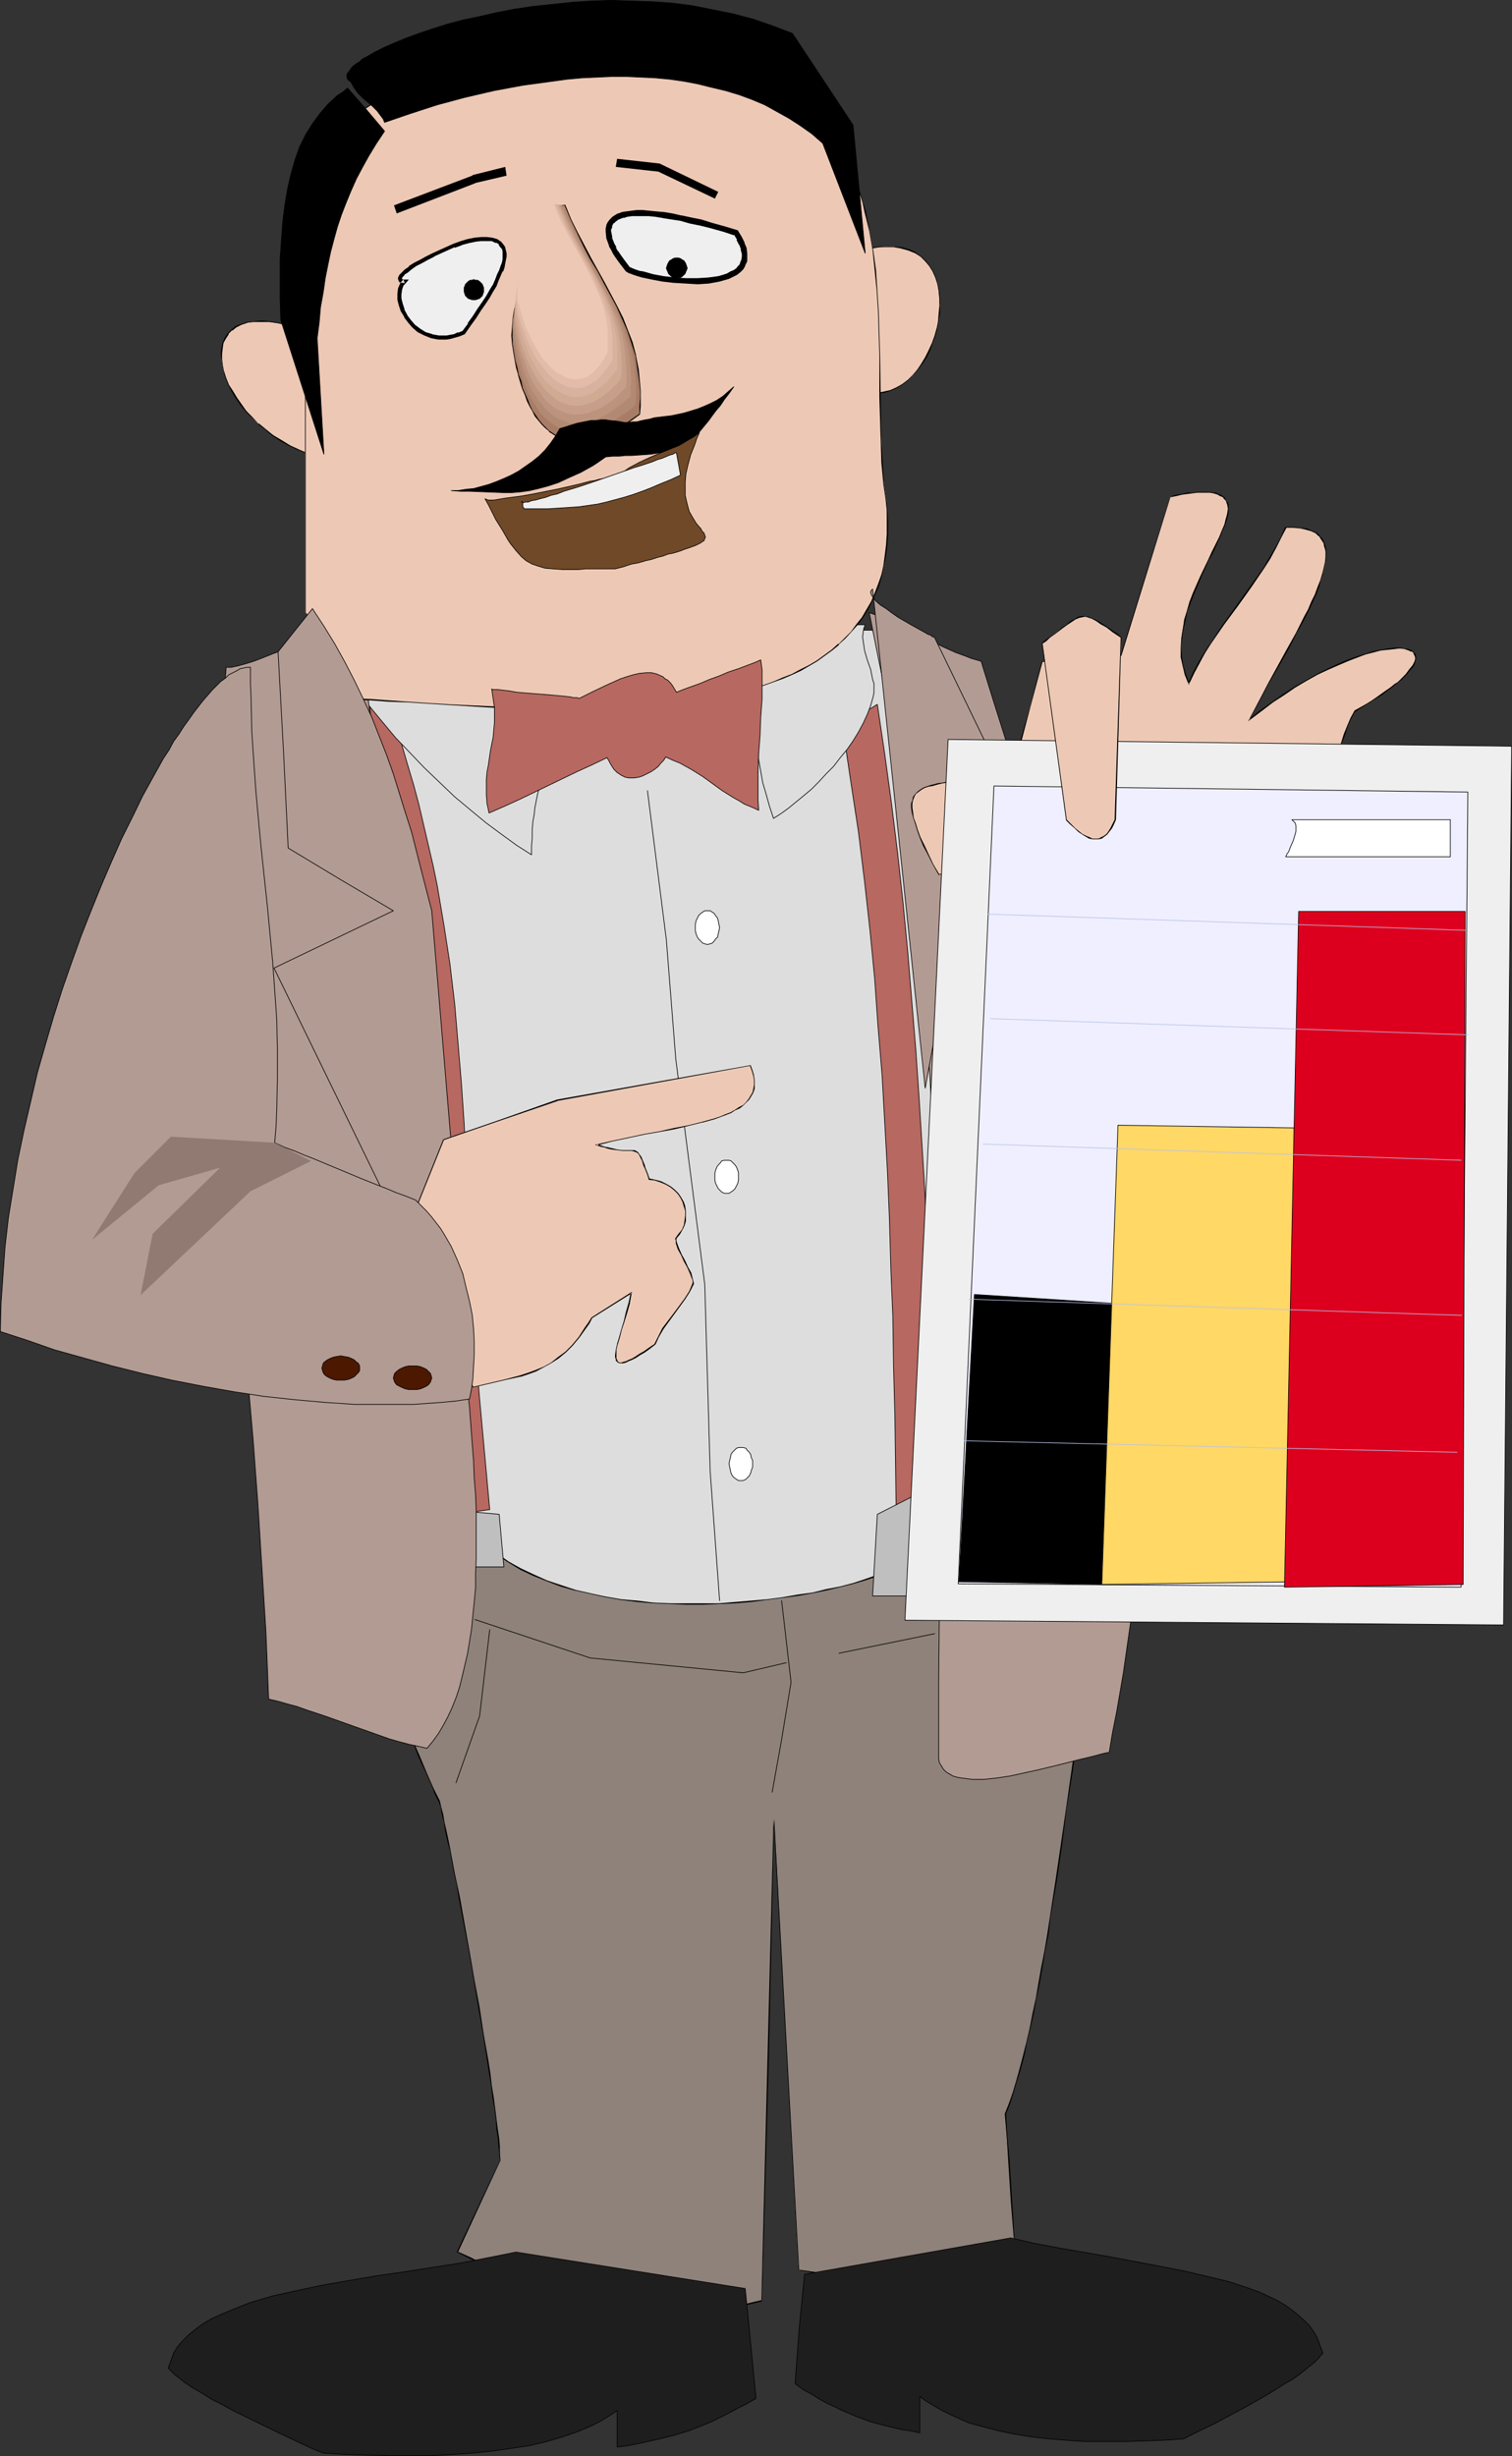 <?xml version="1.0" encoding="UTF-8" standalone="no"?>
<svg
   version="1.0"
   width="95.901mm"
   height="155.711mm"
   id="svg75"
   sodipodi:docname="Businessman with Chart.wmf"
   xmlns:inkscape="http://www.inkscape.org/namespaces/inkscape"
   xmlns:sodipodi="http://sodipodi.sourceforge.net/DTD/sodipodi-0.dtd"
   xmlns="http://www.w3.org/2000/svg"
   xmlns:svg="http://www.w3.org/2000/svg">
  <rect width="100%" height="100%" fill="#333333" stroke="none"/>
  <sodipodi:namedview
     id="namedview75"
     pagecolor="#ffffff"
     bordercolor="#000000"
     borderopacity="0.25"
     inkscape:showpageshadow="2"
     inkscape:pageopacity="0.0"
     inkscape:pagecheckerboard="0"
     inkscape:deskcolor="#d1d1d1"
     inkscape:document-units="mm" />
  <defs
     id="defs1">
    <pattern
       id="WMFhbasepattern"
       patternUnits="userSpaceOnUse"
       width="6"
       height="6"
       x="0"
       y="0" />
  </defs>
  <path
     style="fill:#dddddd;fill-opacity:1;fill-rule:evenodd;stroke:#000000;stroke-width:0.162px;stroke-linecap:round;stroke-linejoin:round;stroke-miterlimit:4;stroke-dasharray:none;stroke-opacity:1"
     d="m 78.939,146.806 -5.817,235.115 12.281,1.454 11.958,1.454 12.12,1.131 11.796,0.97 11.796,0.808 11.796,0.485 11.635,0.485 11.635,0.162 11.473,-0.162 11.473,-0.323 11.473,-0.646 11.473,-0.97 11.635,-1.131 11.312,-1.454 11.473,-1.616 11.635,-2.101 1.616,-3.878 1.293,-3.717 1.293,-3.878 1.293,-4.04 0.97,-4.04 0.808,-4.04 0.808,-4.363 0.646,-4.201 0.323,-4.201 0.485,-4.363 0.162,-4.363 0.162,-4.363 0.162,-4.525 -0.162,-4.525 -0.162,-4.525 -0.323,-4.525 -0.323,-4.525 -0.485,-4.686 -1.293,-9.211 -1.454,-9.211 -1.778,-9.049 -2.101,-9.049 -2.262,-9.049 -2.586,-8.888 -2.586,-8.726 -2.747,-8.564 -3.07,-8.241 -2.909,-8.08 -3.07,-7.756 -1.454,-3.717 -1.616,-3.717 -1.454,-3.393 -1.616,-3.555 -1.454,-3.393 -1.454,-3.232 -1.454,-3.07 -1.616,-3.07 -1.454,-2.909 -1.293,-2.747 -1.454,-2.747 -1.293,-2.424 -1.293,-2.424 -1.293,-2.262 -1.131,-2.262 -1.131,-1.939 -1.131,-1.778 -1.131,-1.616 -0.97,-1.616 -0.808,-1.293 -0.808,-1.131 -0.808,-0.97 -0.646,-0.808 -0.646,-0.646 h -0.97 -0.646 -1.778 l -1.131,-0.162 h -1.293 -1.454 -1.454 -1.778 l -1.778,-0.162 h -1.939 l -2.101,-0.162 h -2.262 -2.262 -2.424 l -2.424,-0.162 -5.171,-0.162 h -5.494 l -5.817,-0.162 -5.979,-0.162 -5.979,-0.162 -12.443,-0.323 -12.604,-0.485 -6.141,-0.162 -5.979,-0.162 -5.656,-0.162 -5.656,-0.162 -5.171,-0.162 -2.586,-0.162 h -2.424 l -2.262,-0.162 h -2.262 l -2.101,-0.162 h -2.101 l -1.778,-0.162 h -1.778 l -1.616,-0.162 h -1.454 l -1.454,-0.162 H 82.656 l -1.131,-0.162 h -0.808 -0.646 l -0.485,-0.162 -0.485,-0.162 z"
     id="path1" />
  <path
     style="fill:none;stroke:#000000;stroke-width:0.162px;stroke-linecap:round;stroke-linejoin:round;stroke-miterlimit:4;stroke-dasharray:none;stroke-opacity:1"
     d="m 155.212,189.466 4.525,35.712 2.262,28.602 6.949,53.971 1.293,44.761 2.262,31.025"
     id="path2" />
  <path
     style="fill:#b76860;fill-opacity:1;fill-rule:evenodd;stroke:#000000;stroke-width:0.162px;stroke-linecap:round;stroke-linejoin:round;stroke-miterlimit:4;stroke-dasharray:none;stroke-opacity:1"
     d="m 202.237,175.73 1.778,11.958 1.778,11.635 1.454,11.796 1.293,11.635 1.131,11.635 0.808,11.473 0.97,11.635 0.646,11.473 0.646,11.635 0.485,11.635 0.323,11.635 0.485,11.635 0.162,11.635 0.323,11.796 0.162,11.958 0.162,11.958 10.342,-4.525 -1.131,-24.077 -1.131,-23.754 -1.131,-23.592 -1.454,-23.592 -0.808,-11.796 -0.97,-11.796 -0.97,-11.796 -1.131,-11.796 -1.293,-11.796 -1.454,-11.796 -1.616,-11.796 -1.778,-11.958 -0.162,0.162 h -0.162 l -0.485,0.323 -0.485,0.323 -0.646,0.323 -0.646,0.485 -1.454,0.97 -1.454,1.131 -1.293,1.131 -0.485,0.646 -0.485,0.485 -0.162,0.485 z"
     id="path3" />
  <path
     style="fill:#b76860;fill-opacity:1;fill-rule:evenodd;stroke:#000000;stroke-width:0.162px;stroke-linecap:round;stroke-linejoin:round;stroke-miterlimit:4;stroke-dasharray:none;stroke-opacity:1"
     d="m 86.858,152.784 2.101,5.171 1.939,5.171 1.939,5.009 1.778,5.009 1.616,5.009 1.454,5.009 1.454,4.848 1.293,4.848 1.131,4.848 1.131,4.848 1.131,4.848 0.97,4.686 1.616,9.534 1.454,9.372 1.131,9.534 0.808,9.534 0.808,9.534 0.646,9.534 0.485,9.695 0.323,9.857 0.323,10.019 0.323,10.18 2.262,26.339 2.424,26.501 -8.08,1.131 -11.312,-105.034 z"
     id="path4" />
  <path
     style="fill:#8e827a;fill-opacity:1;fill-rule:evenodd;stroke:none"
     d="m 78.131,365.762 0.808,1.616 0.808,1.616 1.616,3.717 1.616,3.878 1.778,4.201 1.616,4.201 1.778,4.525 3.555,9.211 3.555,9.049 1.778,4.525 1.616,4.363 1.778,4.04 1.616,4.04 1.778,3.555 0.646,1.616 0.808,1.616 0.323,1.454 0.485,1.778 0.323,1.939 0.485,2.101 0.485,2.262 0.485,2.424 0.646,2.747 0.485,2.585 0.485,2.909 0.646,3.07 1.131,6.302 1.293,6.464 1.131,6.625 1.131,6.787 1.131,6.464 0.97,6.302 0.485,3.07 0.485,2.909 0.323,2.909 0.485,2.585 0.323,2.585 0.162,2.424 0.323,2.101 0.162,1.939 0.162,1.778 v 1.616 l -10.181,21.976 3.232,1.454 2.909,1.454 2.909,1.454 2.586,1.293 2.586,1.131 2.262,1.131 2.262,1.131 2.101,0.97 2.101,0.97 1.939,0.808 1.939,0.808 1.778,0.485 1.778,0.646 1.778,0.646 3.555,0.808 3.394,0.485 1.778,0.162 1.939,0.162 h 3.717 l 2.101,-0.162 2.101,-0.162 2.262,-0.323 2.424,-0.323 2.424,-0.485 2.747,-0.323 2.747,-0.646 3.07,-0.485 3.232,-0.646 3.393,-0.808 1.454,-57.688 1.454,-57.688 5.817,108.104 6.787,0.97 6.464,0.97 6.464,0.646 6.464,0.646 6.464,0.485 6.464,0.323 6.625,0.323 h 6.787 l -0.323,-5.494 -0.323,-5.333 -0.808,-10.019 -0.646,-10.18 -0.485,-5.333 -0.323,-5.494 0.97,-2.424 0.808,-2.585 0.97,-2.909 0.808,-2.909 0.808,-3.07 0.808,-3.232 0.646,-3.393 0.808,-3.393 0.808,-3.717 0.646,-3.717 0.646,-3.717 0.646,-4.04 0.808,-3.878 0.646,-4.201 1.293,-8.403 1.293,-8.726 1.293,-8.888 1.293,-9.049 1.293,-9.049 2.909,-18.421 1.454,-8.888 1.616,-9.049 v 0 l -0.323,-0.162 -0.646,-0.485 -0.808,-0.323 -0.646,-0.162 -0.646,-0.323 -0.646,-0.323 -0.808,-0.162 -0.97,-0.323 -0.97,-0.323 -0.97,-0.323 -1.293,-0.323 -1.293,-0.323 -1.293,-0.323 -1.616,-0.162 -1.616,-0.323 -1.616,-0.323 -1.939,-0.162 -1.939,-0.323 -2.101,-0.162 -2.101,-0.323 -2.424,-0.162 -2.424,-0.162 -2.586,-0.162 h -2.747 l -2.909,-0.162 h -6.141 l -1.616,1.131 -1.939,0.97 -2.101,0.97 -2.424,0.97 -2.586,0.97 -2.747,0.97 -2.909,0.808 -3.07,0.808 -3.394,0.808 -3.232,0.646 -3.555,0.646 -3.717,0.646 -3.717,0.485 -3.717,0.323 -3.878,0.323 -3.878,0.162 -3.878,0.162 h -4.04 l -3.878,-0.162 -3.878,-0.162 -3.878,-0.323 -3.878,-0.485 -3.717,-0.646 -3.717,-0.646 -3.555,-0.97 -3.555,-0.97 -3.232,-1.131 -3.393,-1.454 -3.07,-1.454 -2.747,-1.778 -2.747,-1.778 -2.586,-2.101 -4.201,-0.485 -4.04,-0.485 -3.878,-0.485 -3.717,-0.323 -3.394,-0.485 -3.232,-0.323 -3.07,-0.485 -2.586,-0.323 -2.424,-0.162 -2.101,-0.323 -1.778,-0.323 h -0.808 l -0.808,-0.162 h -0.646 l -0.485,-0.162 h -0.485 -0.323 z"
     id="path5" />
  <path
     style="fill:#000000;fill-opacity:1;fill-rule:evenodd;stroke:none"
     d="m 77.97,365.6 0.808,1.778 0.808,1.778 1.616,3.555 1.616,3.878 1.778,4.201 1.778,4.363 1.616,4.363 3.555,9.211 3.555,9.211 1.778,4.363 1.778,4.363 1.616,4.201 1.778,3.878 1.616,3.555 0.646,1.778 0.808,1.616 v -0.162 l 0.485,1.454 0.323,1.778 0.485,1.939 0.323,2.101 0.485,2.262 0.646,2.424 0.485,2.747 0.485,2.585 0.646,2.909 0.485,3.07 2.424,12.766 1.131,6.625 1.131,6.787 1.131,6.464 0.97,6.302 0.485,3.07 0.485,2.909 0.323,2.909 0.485,2.585 0.323,2.585 0.162,2.424 0.323,2.101 0.162,1.939 0.162,1.778 0.162,1.616 v 0 l -10.342,21.976 3.232,1.616 3.07,1.454 2.747,1.293 2.747,1.454 2.424,1.131 2.424,1.131 2.262,1.131 2.101,0.97 2.101,0.808 1.939,0.97 1.778,0.646 1.939,0.646 1.778,0.646 1.778,0.485 v 0 l 3.555,0.808 3.394,0.646 1.778,0.162 h 1.939 3.717 2.101 l 2.101,-0.323 2.262,-0.162 2.424,-0.323 2.424,-0.485 2.747,-0.485 2.747,-0.485 3.07,-0.646 3.232,-0.485 3.393,-0.808 1.616,-57.85 1.293,-57.688 h -0.162 l 5.979,108.104 6.787,1.131 6.464,0.808 6.464,0.808 6.464,0.646 6.464,0.485 6.464,0.323 6.625,0.323 h 6.787 l -0.162,-5.656 -0.485,-5.333 -0.646,-10.019 -0.646,-10.18 -0.485,-5.333 -0.323,-5.494 v 0 l 0.97,-2.424 0.808,-2.585 0.808,-2.747 0.97,-3.07 0.808,-3.07 v 0 l 0.646,-3.232 0.808,-3.393 0.808,-3.393 0.646,-3.717 0.808,-3.717 0.646,-3.717 0.646,-4.04 0.808,-3.878 0.485,-4.201 1.454,-8.403 1.293,-8.726 1.131,-8.888 1.454,-9.049 1.293,-9.049 2.909,-18.421 1.454,-8.888 1.616,-9.049 -0.162,-0.162 -0.323,-0.162 -0.646,-0.323 -0.808,-0.485 -0.646,-0.162 -0.646,-0.323 -0.646,-0.162 -0.808,-0.323 -0.97,-0.323 -0.97,-0.323 -0.97,-0.323 -1.293,-0.323 v 0 l -1.293,-0.162 -1.293,-0.323 -1.616,-0.323 -1.616,-0.323 -1.616,-0.323 -1.939,-0.162 -1.939,-0.323 -2.101,-0.162 -2.101,-0.162 -2.424,-0.162 -2.424,-0.323 h -2.586 l -2.747,-0.162 h -2.909 -6.302 l -1.616,0.97 -1.778,1.131 -2.262,0.97 -2.262,0.97 -2.586,0.808 -2.747,0.97 -2.909,0.97 -3.07,0.808 v 0 l -3.394,0.646 -3.232,0.808 -3.555,0.485 -3.717,0.646 -3.717,0.485 -3.717,0.323 -3.878,0.323 -3.878,0.323 h -3.878 -4.04 -3.878 l -3.878,-0.162 -3.878,-0.485 -3.878,-0.323 -3.717,-0.646 -3.717,-0.808 -3.555,-0.808 v 0 l -3.393,-1.131 -3.394,-1.131 -3.232,-1.454 -3.07,-1.454 -2.909,-1.616 -2.747,-1.939 -2.586,-2.101 -4.201,-0.485 -4.04,-0.485 -3.878,-0.323 -3.717,-0.485 -3.394,-0.485 -3.232,-0.323 -3.07,-0.323 -2.586,-0.323 -2.424,-0.323 -2.101,-0.323 -1.778,-0.162 -0.808,-0.162 -0.808,-0.162 h -0.646 -0.485 l -0.485,-0.162 h -0.323 -0.646 l 0.162,0.162 h 0.485 l 0.323,0.162 h 0.485 l 0.485,0.162 h 0.646 0.808 l 0.808,0.162 1.778,0.162 2.101,0.323 2.424,0.323 2.586,0.323 3.07,0.323 3.232,0.485 3.394,0.323 3.717,0.485 3.878,0.485 4.04,0.485 4.201,0.485 v 0 l 2.424,2.101 2.747,1.778 2.909,1.778 3.07,1.454 3.232,1.293 3.393,1.293 3.394,0.97 h 0.162 l 3.555,0.808 3.717,0.808 3.717,0.646 3.878,0.485 3.878,0.323 3.878,0.162 3.878,0.162 h 4.04 l 3.878,-0.162 3.878,-0.162 3.878,-0.323 3.717,-0.485 3.717,-0.485 3.717,-0.485 3.555,-0.646 3.232,-0.646 3.394,-0.808 v 0 l 3.232,-0.808 2.747,-0.808 2.909,-0.97 2.586,-0.97 2.262,-0.97 2.101,-0.97 1.939,-0.97 1.616,-1.131 v 0 h 6.141 2.909 l 2.747,0.162 2.586,0.162 2.424,0.162 2.424,0.162 2.101,0.162 2.101,0.323 1.939,0.162 1.939,0.323 1.616,0.323 1.616,0.162 1.616,0.323 1.293,0.323 1.293,0.323 v 0 l 1.131,0.323 1.131,0.323 0.97,0.162 0.808,0.323 0.808,0.323 0.808,0.323 0.646,0.162 0.485,0.323 0.97,0.323 0.485,0.323 0.323,0.323 h 0.162 v -0.162 l -1.616,9.049 -1.616,8.888 -2.909,18.421 -1.293,9.049 -1.293,9.049 -1.293,8.888 -1.293,8.726 -1.293,8.403 -0.646,4.201 -0.646,3.878 -0.808,4.04 -0.646,3.717 -0.646,3.717 -0.808,3.717 -0.646,3.393 -0.808,3.393 -0.808,3.232 v 0 l -0.808,3.07 -0.808,2.909 -0.808,2.747 -0.97,2.747 -0.97,2.424 0.485,5.494 0.323,5.333 0.646,10.18 0.808,10.019 0.323,5.333 0.323,5.494 h 0.162 l -6.787,-0.162 -6.625,-0.162 -6.464,-0.485 -6.464,-0.485 -6.464,-0.646 -6.464,-0.646 -6.464,-0.97 -6.787,-0.97 0.162,0.162 -5.979,-108.104 h -0.162 l -1.454,57.688 -1.454,57.688 0.162,-0.162 -3.393,0.808 -3.232,0.646 -3.07,0.646 -2.747,0.485 -2.747,0.485 -2.424,0.323 -2.424,0.323 -2.262,0.323 -2.101,0.162 -2.101,0.162 h -3.717 l -1.939,-0.162 h -1.778 l -3.394,-0.646 -3.555,-0.808 v 0 l -1.616,-0.485 -1.778,-0.646 -1.939,-0.646 -1.778,-0.808 -1.939,-0.808 -2.101,-0.97 -2.262,-0.97 -2.101,-0.97 -2.424,-1.131 -2.586,-1.293 -2.586,-1.293 -2.747,-1.293 -3.07,-1.616 -3.232,-1.454 0.162,0.162 10.181,-21.976 -0.162,-1.616 v -1.778 l -0.162,-1.939 -0.323,-2.101 -0.323,-2.424 -0.323,-2.585 -0.323,-2.585 -0.485,-2.909 -0.323,-2.909 -0.485,-3.07 -1.131,-6.302 -0.97,-6.464 -1.293,-6.787 -1.131,-6.625 -2.262,-12.766 -0.646,-3.07 -0.646,-2.909 -0.485,-2.585 -0.485,-2.747 -0.485,-2.424 -0.485,-2.262 -0.485,-2.101 -0.323,-1.939 -0.485,-1.778 -0.323,-1.454 -0.808,-1.616 -0.808,-1.616 -1.616,-3.717 -1.616,-3.878 -1.778,-4.04 -1.778,-4.363 -1.616,-4.525 -3.555,-9.211 -3.555,-9.049 -1.778,-4.525 -1.778,-4.363 -1.616,-4.201 -1.778,-3.878 -1.616,-3.555 -0.646,-1.778 -0.808,-1.616 -0.162,0.162 z"
     id="path6" />
  <path
     style="fill:#dddddd;fill-opacity:1;fill-rule:evenodd;stroke:#000000;stroke-width:0.162px;stroke-linecap:round;stroke-linejoin:round;stroke-miterlimit:4;stroke-dasharray:none;stroke-opacity:1"
     d="m 162.161,167.328 2.101,-0.323 1.778,-0.162 h 1.778 l 1.454,0.162 1.454,0.323 1.293,0.162 1.131,0.485 1.131,0.485 0.97,0.485 0.808,0.646 0.808,0.646 0.646,0.808 0.646,0.97 0.646,0.808 0.97,2.101 0.808,2.101 0.646,2.424 0.646,2.585 0.485,2.747 0.485,2.747 0.808,2.747 0.808,2.909 0.97,2.909 1.778,-1.131 1.778,-1.293 1.778,-1.454 1.778,-1.454 1.939,-1.616 1.778,-1.778 1.778,-1.939 1.778,-1.778 1.616,-2.101 1.616,-1.939 1.454,-2.101 1.293,-2.101 1.131,-2.101 0.97,-2.101 0.808,-2.101 0.646,-2.262 0.162,-0.97 v -0.97 -1.131 l -0.323,-0.97 -0.485,-2.424 -0.808,-2.262 -0.646,-2.262 -0.162,-1.131 -0.162,-1.131 -0.162,-0.97 0.162,-1.131 0.162,-0.97 0.323,-0.808 h -3.07 l -2.909,0.485 -2.909,0.485 -3.07,0.646 -2.909,0.808 -3.07,1.131 -2.909,0.97 -2.909,1.293 -2.909,1.293 -2.747,1.454 -5.494,2.909 -5.333,3.07 -2.424,1.616 z"
     id="path7" />
  <path
     style="fill:#bfbfbf;fill-opacity:1;fill-rule:evenodd;stroke:#000000;stroke-width:0.162px;stroke-linecap:round;stroke-linejoin:round;stroke-miterlimit:4;stroke-dasharray:none;stroke-opacity:1"
     d="m 119.661,362.853 1.131,12.604 h -8.08 L 107.057,361.722 Z"
     id="path8" />
  <path
     style="fill:#b29b93;fill-opacity:1;fill-rule:evenodd;stroke:#000000;stroke-width:0.162px;stroke-linecap:round;stroke-linejoin:round;stroke-miterlimit:4;stroke-dasharray:none;stroke-opacity:1"
     d="m 208.377,146.806 1.778,8.888 1.778,8.726 1.454,8.726 1.454,8.726 1.293,8.564 1.131,8.564 1.131,8.564 0.97,8.564 0.97,8.403 0.808,8.403 0.646,8.403 0.646,8.403 0.97,16.805 0.808,16.644 0.485,16.805 0.323,16.805 0.162,16.967 v 34.257 17.452 l -0.162,17.775 v 8.888 9.211 l 0.162,0.97 0.485,0.808 0.485,0.808 0.646,0.646 0.808,0.485 0.808,0.485 1.131,0.323 0.97,0.162 1.293,0.162 1.293,0.162 h 1.293 1.454 l 3.07,-0.323 3.232,-0.485 6.625,-1.454 3.393,-0.808 3.232,-0.808 3.07,-0.808 2.747,-0.646 1.293,-0.323 1.131,-0.323 1.293,-0.323 0.97,-0.162 0.808,-4.848 0.97,-4.848 1.616,-9.372 1.293,-9.049 1.293,-8.888 0.808,-8.726 0.808,-8.564 0.485,-8.241 0.323,-8.08 0.162,-8.08 -0.162,-7.756 -0.162,-7.756 -0.485,-7.756 -0.646,-7.433 -0.808,-7.595 -0.97,-7.433 -0.97,-7.433 -1.293,-7.433 -1.454,-7.433 -1.616,-7.433 -1.616,-7.595 -1.778,-7.433 -1.939,-7.756 -2.101,-7.756 -2.262,-7.756 -2.262,-7.918 -2.424,-8.241 -2.424,-8.241 -2.747,-8.403 -2.586,-8.726 -2.747,-8.888 -2.909,-9.211 -2.909,-9.372 -2.262,-0.646 -2.101,-0.808 -1.778,-0.646 -1.778,-0.808 -1.454,-0.646 -1.454,-0.808 -2.586,-1.454 -2.586,-1.454 -1.454,-0.646 -1.454,-0.808 -1.616,-0.646 -1.939,-0.808 -1.939,-0.646 z"
     id="path9" />
  <path
     style="fill:#dddddd;fill-opacity:1;fill-rule:evenodd;stroke:#000000;stroke-width:0.162px;stroke-linecap:round;stroke-linejoin:round;stroke-miterlimit:4;stroke-dasharray:none;stroke-opacity:1"
     d="m 146.163,165.873 -3.878,2.747 -1.778,1.616 -1.778,1.616 -1.616,1.778 -1.616,1.778 -1.454,2.101 -1.131,2.101 -1.293,2.262 -1.131,2.585 -0.808,2.747 -0.808,3.07 -0.646,3.232 -0.162,1.616 -0.323,1.778 -0.162,1.939 v 1.939 l -0.162,1.939 v 2.101 l -1.778,-1.131 -1.778,-1.131 -3.555,-2.585 -3.717,-2.747 -3.717,-3.07 -3.878,-3.232 -3.555,-3.393 -3.717,-3.555 -3.555,-3.717 -3.394,-3.555 -3.232,-3.878 -3.07,-3.717 -2.909,-3.717 -2.424,-3.717 -1.131,-1.778 -1.131,-1.778 -0.97,-1.939 -0.808,-1.616 -0.808,-1.778 -0.646,-1.616 v 0 h 0.162 l 0.323,0.162 h 0.323 l 0.323,0.162 h 0.485 l 0.646,0.162 0.646,0.162 1.616,0.323 1.939,0.485 2.101,0.485 2.262,0.485 2.586,0.646 2.747,0.646 2.909,0.646 2.909,0.646 6.302,1.454 6.464,1.454 6.464,1.293 3.232,0.808 3.07,0.646 2.909,0.646 2.909,0.485 2.586,0.646 2.586,0.485 2.262,0.485 2.101,0.485 1.778,0.323 1.454,0.162 0.646,0.162 0.485,0.162 h 0.485 0.323 0.323 0.162 z"
     id="path10" />
  <path
     style="fill:#edc9b5;fill-opacity:1;fill-rule:evenodd;stroke:none"
     d="m 204.499,60.677 1.454,-0.485 1.293,-0.323 1.293,-0.323 1.293,-0.162 1.131,-0.162 1.131,-0.162 h 2.101 l 1.939,0.323 1.778,0.485 1.454,0.646 1.293,0.97 1.131,0.97 0.97,1.293 0.808,1.293 0.646,1.454 0.646,1.616 0.162,1.616 0.162,1.778 0.162,1.778 -0.162,1.778 -0.162,1.939 -0.485,1.778 -0.485,1.778 -0.485,1.778 -0.808,1.616 -0.808,1.778 -0.97,1.454 -1.131,1.454 -0.97,1.293 -1.293,1.131 -1.293,0.97 -1.454,0.97 -1.454,0.646 -1.454,0.323 -1.616,0.162 v 0 -0.323 -0.485 L 210.155,92.834 v -0.808 l -0.162,-0.808 v -0.97 l -0.162,-1.131 -0.162,-1.131 -0.162,-1.293 -0.162,-2.747 -0.485,-2.909 -0.808,-6.14 -0.323,-3.07 -0.485,-2.747 -0.646,-2.585 -0.162,-1.131 -0.323,-1.131 -0.162,-0.97 -0.323,-0.808 -0.323,-0.646 -0.162,-0.485 -0.323,-0.485 z"
     id="path11" />
  <path
     style="fill:#000000;fill-opacity:1;fill-rule:evenodd;stroke:none"
     d="m 204.661,60.516 v 0.323 l 1.293,-0.485 1.293,-0.323 v 0 l 1.293,-0.323 1.293,-0.323 1.131,-0.162 h 1.131 2.101 l 1.939,0.323 h -0.162 l 1.778,0.485 1.616,0.646 1.293,0.808 v 0 l 1.131,1.131 v 0 l 0.97,1.131 0.808,1.293 0.646,1.454 0.485,1.616 v 0 l 0.323,1.616 0.162,1.778 v 1.778 l -0.162,1.778 -0.162,1.939 -0.323,1.778 v -0.162 l -0.485,1.778 -0.646,1.778 -0.808,1.778 -0.808,1.616 -0.97,1.616 -0.97,1.454 -1.131,1.293 v 0 l -1.131,1.131 v 0 l -1.293,0.97 -1.454,0.808 -1.454,0.646 -1.454,0.323 v 0 l -1.616,0.323 h 0.162 v 0 L 210.316,93.804 V 93.319 92.834 92.026 l -0.162,-0.808 -0.162,-0.97 v -1.131 l -0.162,-1.131 -0.162,-1.293 -0.323,-2.747 -0.323,-2.909 -0.808,-6.14 -0.485,-3.07 -0.485,-2.747 -0.485,-2.585 -0.162,-1.131 v 0 l -0.323,-1.131 v 0 l -0.162,-0.97 v 0 l -0.323,-0.808 -0.323,-0.646 -0.162,-0.646 -0.485,-0.323 -0.162,-0.323 -0.323,0.162 0.485,0.323 h -0.162 l 0.323,0.323 0.323,0.485 0.162,0.808 0.323,0.808 v -0.162 l 0.323,0.97 v 0.162 l 0.162,0.97 v 0 l 0.323,1.131 0.485,2.585 0.485,2.747 0.485,3.07 0.808,6.14 0.323,2.909 0.323,2.747 v 1.293 l 0.162,1.131 0.162,1.131 0.162,0.97 v 0.808 l 0.162,0.808 v 0.485 0.485 0.323 l 0.162,0.162 1.616,-0.162 v 0 l 1.616,-0.485 1.454,-0.646 1.293,-0.808 1.293,-0.97 v 0 l 1.293,-1.293 v 0 l 1.131,-1.293 1.131,-1.454 0.97,-1.454 0.808,-1.616 0.646,-1.778 0.646,-1.778 0.485,-1.778 v 0 l 0.323,-1.778 0.323,-1.939 v -1.778 -1.778 l -0.162,-1.778 -0.323,-1.616 v 0 l -0.485,-1.616 -0.646,-1.454 -0.808,-1.293 -0.97,-1.293 v 0 l -1.293,-1.131 -1.293,-0.97 -1.454,-0.646 -1.778,-0.485 v 0 l -1.939,-0.162 h -2.101 -1.131 l -1.131,0.162 -1.293,0.162 -1.293,0.323 v 0 l -1.454,0.323 -1.454,0.646 z"
     id="path12" />
  <path
     style="fill:#edc9b5;fill-opacity:1;fill-rule:evenodd;stroke:none"
     d="M 71.991,78.776 69.244,77.968 66.82,77.483 64.719,77.16 62.618,76.998 h -1.778 l -1.616,0.323 -1.454,0.485 -1.131,0.485 -1.131,0.808 -0.808,0.97 -0.646,0.97 -0.485,1.131 -0.323,1.131 -0.162,1.454 v 1.293 l 0.162,1.454 0.323,1.616 0.646,1.454 0.646,1.616 0.808,1.616 0.97,1.616 1.131,1.616 1.293,1.454 1.293,1.616 1.616,1.454 1.616,1.454 1.939,1.293 1.939,1.293 1.939,1.131 2.262,1.131 2.262,0.808 2.424,0.808 z"
     id="path13" />
  <path
     style="fill:#000000;fill-opacity:1;fill-rule:evenodd;stroke:none"
     d="m 72.152,78.776 -2.747,-0.808 h -0.162 l -2.424,-0.646 -2.101,-0.323 -2.101,-0.162 -1.778,0.162 -1.616,0.162 v 0 l -1.454,0.485 -1.293,0.485 -0.97,0.808 -0.97,0.97 -0.646,0.97 -0.485,1.131 -0.323,1.293 -0.162,1.454 0.162,1.293 0.162,1.454 0.323,1.616 v 0 l 0.485,1.454 0.646,1.616 0.808,1.616 0.97,1.616 1.131,1.616 1.293,1.616 v 0 l 1.454,1.454 1.616,1.454 v 0.162 l 1.616,1.293 1.778,1.454 1.939,1.293 2.101,1.131 2.101,0.97 2.424,0.97 2.586,0.808 -4.363,-30.864 h -0.323 l 4.363,30.702 h 0.323 l -2.586,-0.808 -2.262,-0.97 -2.101,-0.97 -2.101,-1.293 -1.939,-1.131 -1.778,-1.454 -1.778,-1.454 v 0.162 l -1.454,-1.616 -1.454,-1.454 v 0 l -1.131,-1.616 -1.131,-1.616 -0.97,-1.616 -0.97,-1.454 -0.646,-1.616 -0.485,-1.616 v 0.162 l -0.323,-1.616 -0.162,-1.454 v -1.293 l 0.162,-1.454 0.162,-1.131 v 0 l 0.646,-1.131 0.646,-0.97 h -0.162 l 0.97,-0.97 v 0.162 l 0.97,-0.808 1.293,-0.646 1.454,-0.485 h -0.162 l 1.616,-0.162 h 1.778 2.101 l 2.101,0.323 2.424,0.646 v 0 l 2.747,0.808 -0.162,-0.162 z"
     id="path14" />
  <path
     style="fill:#b29b93;fill-opacity:1;fill-rule:evenodd;stroke:#000000;stroke-width:0.162px;stroke-linecap:round;stroke-linejoin:round;stroke-miterlimit:4;stroke-dasharray:none;stroke-opacity:1"
     d="m 86.211,149.714 0.97,9.695 1.293,9.695 1.131,10.019 1.454,10.019 1.454,10.18 1.454,10.18 6.464,41.044 1.616,10.18 1.616,10.18 1.454,9.857 1.616,9.857 1.293,9.695 1.293,9.534 1.293,9.372 0.97,9.049 0.97,8.888 0.323,4.363 0.323,4.363 0.323,4.04 0.162,4.201 0.323,4.04 0.162,3.878 v 3.878 7.433 l -0.162,3.555 v 3.555 l -0.323,3.393 -0.323,3.232 -0.323,3.232 -0.485,3.07 -0.485,2.909 -0.646,2.747 -0.646,2.747 -0.646,2.585 -0.808,2.424 -0.97,2.424 -0.97,2.101 -1.131,2.101 -1.131,1.939 -1.293,1.778 -1.454,1.778 -2.101,-0.485 -2.262,-0.485 -2.424,-0.646 -2.262,-0.646 -5.009,-1.778 -5.009,-1.778 -5.009,-1.778 -4.848,-1.616 -2.262,-0.808 -2.424,-0.646 -2.262,-0.646 -2.101,-0.485 -0.323,-8.08 -0.323,-7.918 -0.485,-7.756 -0.485,-7.756 -0.97,-15.351 -1.131,-15.19 -1.293,-14.866 -1.293,-14.866 -2.424,-29.571 -0.97,-14.866 -0.97,-15.028 -0.646,-15.19 -0.323,-7.595 -0.162,-7.756 -0.162,-7.918 v -7.918 -7.918 l 0.162,-8.08 0.162,-8.241 0.485,-8.403 0.323,-8.403 0.646,-8.564 h 0.485 0.808 l 0.646,-0.162 0.808,-0.162 1.778,-0.485 2.101,-0.646 2.101,-0.808 2.424,-0.97 4.848,-1.778 4.848,-2.101 2.424,-0.808 2.101,-0.808 2.101,-0.646 1.778,-0.485 0.808,-0.162 1.454,-0.162 z"
     id="path15" />
  <path
     style="fill:#edc9b5;fill-opacity:1;fill-rule:evenodd;stroke:none"
     d="m 80.555,30.622 -0.808,2.101 -0.646,2.101 -0.485,2.424 -0.485,2.424 -0.323,2.424 -0.323,2.585 -0.646,5.333 -0.485,5.333 -0.323,2.585 -0.485,2.424 -0.485,2.585 -0.485,2.262 -0.646,2.101 -0.808,2.101 v 39.428 37.974 l 0.97,1.131 0.97,1.131 0.646,1.131 0.808,1.293 1.293,2.747 2.262,5.656 1.293,2.909 0.646,1.131 0.808,1.293 0.808,1.293 0.97,0.97 4.201,0.162 4.363,0.323 4.686,0.323 4.848,0.162 5.171,0.485 5.171,0.162 5.333,0.323 5.494,0.323 5.656,0.162 h 5.656 5.656 l 5.656,-0.162 5.494,-0.323 5.494,-0.323 5.494,-0.646 5.333,-0.646 5.171,-0.97 5.009,-1.293 4.686,-1.293 2.262,-0.808 2.262,-0.97 2.101,-0.97 2.101,-0.97 1.939,-0.97 1.939,-1.293 1.939,-1.293 1.778,-1.131 1.616,-1.454 1.454,-1.454 1.616,-1.616 1.293,-1.616 1.293,-1.778 1.131,-1.778 0.97,-1.939 0.97,-2.101 0.808,-2.101 0.646,-2.262 0.646,-2.262 0.323,-2.424 0.323,-2.585 0.162,-2.585 v -2.747 l -0.162,-2.909 -0.162,-2.909 -0.485,-3.232 -0.485,-5.171 -0.162,-5.171 -0.323,-10.503 -0.162,-10.503 v -5.009 l -0.323,-5.171 -0.162,-5.009 -0.485,-4.848 -0.485,-4.686 -0.808,-4.686 -1.131,-4.525 -0.485,-2.262 -0.808,-2.262 -0.646,-2.101 -0.97,-1.939 -0.97,-2.101 -0.97,-1.939 -1.778,-3.232 -1.939,-3.07 -2.101,-2.909 -2.262,-2.909 -2.424,-2.585 -2.586,-2.424 -2.747,-2.424 -2.747,-2.101 -3.07,-1.939 -3.07,-1.939 -3.232,-1.616 -3.232,-1.454 -3.555,-1.131 -3.555,-1.131 -3.717,-0.808 -3.878,-0.646 -3.878,-0.323 -4.201,-0.162 h -4.04 l -4.363,0.323 -4.363,0.646 -4.525,0.808 -4.686,0.97 -4.686,1.454 -4.848,1.616 -5.009,1.939 -5.009,2.101 -5.171,2.424 -5.171,2.747 -5.333,3.07 -2.586,1.616 -2.747,1.778 -2.747,1.778 z"
     id="path16" />
  <path
     style="fill:#000000;fill-opacity:1;fill-rule:evenodd;stroke:none"
     d="m 80.394,30.622 -0.646,1.939 -0.646,2.262 v 0 l -0.646,2.424 -0.323,2.424 -0.485,2.424 -0.323,2.585 -0.485,5.333 -0.646,5.333 -0.323,2.585 -0.485,2.424 -0.323,2.585 -0.646,2.262 v -0.162 l -0.646,2.262 -0.646,2.101 v 77.402 l 0.97,1.131 h -0.162 l 0.97,1.131 0.808,1.293 0.646,1.293 1.293,2.747 2.262,5.656 1.293,2.747 0.808,1.293 0.808,1.293 0.808,1.131 v 0 l 0.97,1.131 4.201,0.162 4.363,0.323 4.686,0.162 4.848,0.323 5.171,0.323 10.504,0.646 5.494,0.162 5.656,0.162 5.656,0.162 h 5.656 l 5.656,-0.162 5.494,-0.323 5.494,-0.323 5.494,-0.646 5.333,-0.808 5.171,-0.97 5.009,-1.131 v 0 l 4.686,-1.454 2.262,-0.808 2.262,-0.808 2.262,-0.97 2.101,-0.97 1.939,-1.131 1.939,-1.131 1.778,-1.293 1.778,-1.293 1.616,-1.293 v -0.162 l 1.616,-1.454 1.454,-1.616 v 0 l 1.454,-1.616 1.293,-1.778 1.131,-1.778 0.97,-1.939 0.97,-2.101 0.808,-1.939 0.646,-2.262 v -0.162 l 0.485,-2.262 0.485,-2.424 0.323,-2.585 0.162,-2.585 v -2.747 l -0.162,-2.909 -0.323,-2.909 -0.485,-3.232 -0.323,-5.171 -0.323,-5.171 -0.162,-10.503 -0.162,-10.503 -0.162,-5.009 -0.162,-5.171 -0.323,-5.009 -0.323,-4.848 -0.646,-4.686 -0.808,-4.686 -0.97,-4.525 v -0.162 l -0.646,-2.101 -0.646,-2.262 -0.808,-2.101 -0.808,-2.101 -0.97,-2.101 -0.97,-1.939 -1.778,-3.07 -2.101,-3.07 -2.101,-3.07 -2.262,-2.747 v 0 l -2.424,-2.585 -2.586,-2.585 -2.586,-2.262 v -0.162 l -2.909,-2.101 -2.909,-1.939 -3.07,-1.939 -3.232,-1.616 -3.394,-1.454 -3.393,-1.131 -3.717,-1.131 v 0 l -3.717,-0.808 -3.878,-0.646 -3.878,-0.323 -4.201,-0.162 -4.04,0.162 -4.363,0.323 -4.363,0.485 -4.525,0.808 -4.686,1.131 v 0 l -4.686,1.293 -4.848,1.616 -5.009,1.939 -5.009,2.101 -5.171,2.424 -5.171,2.909 -5.333,3.07 -2.747,1.616 -2.586,1.616 -2.747,1.939 -2.909,1.939 0.162,0.162 2.747,-1.939 2.747,-1.778 2.747,-1.778 2.747,-1.616 5.333,-3.07 5.171,-2.747 5.171,-2.424 5.009,-2.262 4.848,-1.939 4.848,-1.454 4.686,-1.454 v 0 l 4.686,-0.97 4.525,-0.808 4.363,-0.646 4.363,-0.323 h 4.04 l 4.201,0.162 3.878,0.323 3.878,0.646 3.717,0.808 v 0 l 3.555,0.97 3.394,1.293 3.393,1.454 3.232,1.616 3.07,1.778 2.909,1.939 2.909,2.262 v -0.162 l 2.586,2.424 2.586,2.424 2.424,2.585 v 0 l 2.262,2.909 2.101,2.909 1.939,3.07 1.939,3.232 0.97,1.939 0.808,2.101 0.97,2.101 0.808,2.101 0.646,2.101 0.485,2.262 v 0 l 1.131,4.525 0.808,4.686 0.485,4.686 0.485,4.848 0.323,5.009 0.162,5.171 0.162,5.009 v 10.503 l 0.323,10.503 0.162,5.171 0.485,5.171 0.485,3.232 0.323,2.909 v 2.909 2.747 l -0.162,2.585 -0.323,2.585 -0.323,2.424 -0.485,2.262 v 0 l -0.808,2.262 -0.808,2.101 -0.808,1.939 -1.131,1.939 -1.131,1.939 -1.293,1.616 -1.293,1.778 v 0 l -1.454,1.454 -1.616,1.616 v -0.162 l -1.616,1.454 -1.778,1.293 -1.778,1.293 -1.939,1.131 -1.939,0.97 -2.101,1.131 -2.101,0.808 -2.262,0.97 -2.262,0.808 -4.848,1.454 h 0.162 l -5.009,1.131 -5.171,0.97 -5.333,0.808 -5.494,0.485 -5.494,0.485 -5.494,0.323 h -5.656 -5.656 -5.656 l -5.656,-0.162 -5.494,-0.323 -10.504,-0.485 -5.171,-0.323 -4.848,-0.323 -4.686,-0.323 -4.363,-0.323 -4.201,-0.162 0.162,0.162 -0.97,-1.131 v 0 l -0.808,-1.131 -0.808,-1.293 -0.646,-1.293 -1.293,-2.747 -2.424,-5.656 -1.131,-2.747 -0.808,-1.293 -0.808,-1.293 -0.808,-1.131 v 0 l -0.97,-0.97 v 0 -77.402 0 l 0.808,-2.101 0.646,-2.101 v 0 l 0.485,-2.262 0.485,-2.585 0.323,-2.424 0.485,-2.585 0.485,-5.333 0.485,-5.333 0.323,-2.585 0.485,-2.424 0.485,-2.424 0.485,-2.424 v 0.162 l 0.646,-2.262 0.808,-2.101 -0.162,0.162 z"
     id="path17" />
  <path
     style="fill:#a87c66;fill-opacity:1;fill-rule:evenodd;stroke:none"
     d="m 127.903,50.82 0.162,2.262 v 2.101 l -0.323,1.939 -0.323,2.101 -0.808,3.717 -1.293,3.878 -0.97,3.555 -0.97,3.878 -0.323,1.939 -0.162,2.101 -0.162,2.101 0.162,2.101 0.162,1.939 0.485,1.939 0.323,1.778 0.485,1.616 0.485,1.778 0.485,1.454 0.485,1.616 0.646,1.293 0.485,1.454 0.808,1.131 0.646,1.131 0.808,1.131 0.808,0.97 0.808,0.808 0.808,0.808 0.97,0.646 0.97,0.485 0.97,0.485 0.97,0.323 1.131,0.323 1.131,0.162 h 1.293 l 1.131,-0.162 1.293,-0.162 1.293,-0.323 1.293,-0.485 1.454,-0.646 1.454,-0.646 1.616,-0.808 1.454,-0.97 1.616,-1.131 1.616,-1.293 0.162,-1.778 v -1.939 -1.778 -1.778 l -0.485,-3.393 -0.646,-3.232 -0.808,-3.07 -1.131,-3.07 -1.131,-2.909 -1.293,-2.747 -3.07,-5.656 -1.616,-2.909 -1.616,-2.909 -1.616,-2.909 -1.616,-3.232 -1.454,-3.232 -1.454,-3.393 -1.131,0.162 -0.808,0.162 -0.646,0.162 h -0.485 l -0.162,0.162 h -0.323 l -0.323,0.162 -0.162,0.162 h -0.323 l -0.323,0.162 -0.323,0.162 -0.646,0.162 h -0.808 z"
     id="path18" />
  <path
     style="fill:#000000;fill-opacity:1;fill-rule:evenodd;stroke:none"
     d="m 127.741,50.82 0.162,2.262 v 2.101 l -0.323,1.939 -0.323,2.101 -0.808,3.717 v 0 l -1.131,3.717 -1.131,3.717 v 0 l -0.97,3.878 -0.323,1.939 -0.162,2.101 -0.162,2.101 0.162,2.101 0.323,1.939 0.323,1.939 0.323,1.778 0.485,1.616 v 0.162 l 0.485,1.616 0.485,1.616 0.646,1.454 0.485,1.454 0.646,1.293 0.646,1.131 0.646,1.293 0.808,0.97 0.808,0.97 v 0 l 0.808,0.808 0.97,0.808 v 0.162 l 0.808,0.485 0.97,0.646 1.131,0.485 0.97,0.323 v 0 l 1.131,0.323 h 1.131 1.293 1.131 l 1.293,-0.323 v 0 l 1.454,-0.323 1.293,-0.485 1.454,-0.485 1.454,-0.646 1.454,-0.808 1.616,-1.131 1.454,-0.97 1.778,-1.293 0.162,-1.939 v -1.939 -1.778 l -0.162,-1.778 -0.323,-3.393 -0.646,-3.232 v -0.162 l -0.808,-3.07 -1.131,-2.909 -1.131,-2.909 -1.454,-2.909 -2.909,-5.494 -1.616,-2.909 -1.616,-2.909 -1.616,-3.07 -1.616,-3.07 -1.616,-3.232 -1.454,-3.555 -1.131,0.162 -0.808,0.162 -0.646,0.162 -0.485,0.162 h -0.323 l -0.162,0.162 h -0.323 l -0.323,0.162 h 0.162 l -0.323,0.162 v 0 h -0.323 v 0 l -0.323,0.162 -0.646,0.162 -0.808,0.162 -1.293,0.162 0.162,0.162 1.131,-0.162 0.808,-0.162 h 0.646 l 0.323,-0.162 h 0.162 l 0.323,-0.162 h -0.162 0.323 l 0.323,-0.162 0.323,-0.162 0.162,-0.162 v 0 h 0.162 l 0.485,-0.162 h 0.646 l 0.808,-0.323 1.131,-0.162 h -0.162 l 1.454,3.393 1.616,3.393 1.454,3.07 1.616,3.07 1.778,2.909 1.454,2.747 3.07,5.656 1.293,2.909 1.293,2.909 0.97,2.909 0.97,3.07 v 0 l 0.485,3.232 0.485,3.393 0.162,1.778 v 1.778 l -0.162,1.939 v 1.778 0 l -1.616,1.131 -1.616,1.131 -1.616,0.97 -1.454,0.808 -1.454,0.646 -1.454,0.646 -1.293,0.485 -1.293,0.323 v 0 l -1.293,0.162 -1.131,0.162 h -1.293 l -1.131,-0.162 -1.131,-0.162 h 0.162 l -1.131,-0.485 -0.97,-0.323 -0.97,-0.646 -0.97,-0.646 v 0 l -0.808,-0.808 -0.808,-0.808 v 0 l -0.808,-0.97 -0.646,-0.97 -0.808,-1.131 -0.646,-1.293 -0.485,-1.293 -0.646,-1.454 -0.646,-1.454 -0.323,-1.616 -0.646,-1.616 v 0 l -0.323,-1.616 -0.485,-1.778 -0.323,-1.939 -0.323,-1.939 v -2.101 -2.101 l 0.162,-2.101 0.485,-1.939 0.808,-3.878 v 0.162 l 1.131,-3.717 1.131,-3.717 v -0.162 l 0.97,-3.717 0.323,-2.101 0.162,-1.939 0.162,-2.101 -0.162,-2.262 -0.162,0.162 z"
     id="path19" />
  <path
     style="fill:#b28972;fill-opacity:1;fill-rule:evenodd;stroke:none"
     d="m 127.903,50.82 0.162,2.101 -0.162,1.939 -0.162,1.939 -0.323,1.778 -0.97,3.717 -0.97,3.555 -1.131,3.555 -0.808,3.717 -0.323,1.939 -0.323,1.939 v 1.939 2.101 l 0.485,1.778 0.323,1.939 0.323,1.778 0.485,1.616 0.485,1.616 0.485,1.616 0.646,1.454 0.485,1.293 0.646,1.293 0.808,1.293 0.646,0.97 0.646,1.131 0.97,0.97 0.808,0.808 0.808,0.646 0.97,0.646 0.808,0.485 0.97,0.485 1.131,0.323 0.97,0.323 h 1.131 1.131 1.131 l 1.131,-0.323 1.293,-0.323 1.293,-0.485 1.293,-0.485 1.293,-0.646 1.454,-0.97 1.454,-0.97 1.454,-0.97 1.454,-1.293 0.162,-1.778 v -1.778 -1.778 l -0.162,-1.778 -0.323,-3.232 -0.646,-3.07 -0.97,-2.909 -0.97,-2.909 -1.131,-2.747 -1.293,-2.747 -2.909,-5.333 -1.454,-2.747 -1.616,-2.747 -1.454,-2.909 -1.616,-3.07 -1.454,-3.07 -1.293,-3.232 -1.131,0.162 h -0.808 l -0.485,0.162 -0.485,0.162 h -0.323 l -0.485,0.323 -0.162,0.162 h -0.323 l -0.323,0.162 -0.323,0.162 h -0.646 l -0.808,0.162 z"
     id="path20" />
  <path
     style="fill:#bc937c;fill-opacity:1;fill-rule:evenodd;stroke:none"
     d="m 127.741,50.659 0.162,1.939 v 1.939 l -0.323,1.778 -0.162,1.939 -0.808,3.393 -1.131,3.393 -0.97,3.393 -0.808,3.555 -0.323,1.778 -0.162,1.778 -0.162,1.939 0.162,1.939 0.323,1.939 0.323,1.778 0.485,1.778 0.485,1.616 0.485,1.616 0.485,1.454 0.646,1.454 0.485,1.293 0.646,1.293 0.808,1.131 0.646,1.131 0.808,0.97 0.646,0.808 0.808,0.808 0.97,0.808 0.808,0.646 0.97,0.485 0.97,0.323 0.97,0.485 0.97,0.162 h 0.97 1.131 0.97 l 1.131,-0.323 1.131,-0.323 1.131,-0.485 1.293,-0.646 1.293,-0.646 1.131,-0.808 1.293,-0.97 1.454,-1.131 1.293,-1.131 v -1.778 l 0.162,-1.778 -0.162,-3.232 -0.323,-3.07 -0.646,-2.909 -0.808,-2.909 -0.97,-2.747 -1.131,-2.585 -1.131,-2.585 -2.909,-5.171 -2.909,-5.333 -1.454,-2.747 -1.454,-2.909 -1.454,-2.909 -1.293,-3.232 -0.97,0.162 -0.808,0.162 -0.485,0.162 h -0.485 l -0.323,0.162 h -0.162 l -0.162,0.162 -0.323,0.162 h -0.162 l -0.323,0.162 h -0.485 l -0.485,0.323 h -0.646 z"
     id="path21" />
  <path
     style="fill:#c69e89;fill-opacity:1;fill-rule:evenodd;stroke:none"
     d="m 127.741,50.497 0.162,1.939 -0.162,1.778 -0.162,1.778 -0.162,1.616 -0.808,3.393 -0.97,3.232 -0.97,3.232 -0.808,3.393 -0.323,1.616 -0.162,1.778 v 1.778 1.939 l 0.323,1.778 0.485,1.778 0.323,1.778 0.485,1.616 0.646,1.454 0.485,1.454 0.485,1.454 0.646,1.293 0.646,1.293 0.646,1.131 0.808,0.97 0.646,0.97 0.808,0.97 0.808,0.808 0.808,0.646 0.97,0.646 0.808,0.323 0.97,0.485 0.97,0.323 0.97,0.162 h 0.97 0.97 l 0.97,-0.162 1.131,-0.162 0.97,-0.485 1.131,-0.323 1.131,-0.646 1.131,-0.646 1.131,-0.808 1.131,-0.97 1.131,-1.131 1.131,-1.131 0.162,-1.778 v -1.616 l -0.162,-3.07 -0.323,-2.909 -0.485,-2.909 -0.808,-2.585 -0.97,-2.585 -1.131,-2.585 -1.131,-2.585 -2.747,-4.848 -1.293,-2.585 -1.454,-2.585 -1.454,-2.585 -1.293,-2.747 -1.454,-2.909 -1.293,-2.909 -0.97,0.162 h -0.646 l -0.485,0.162 h -0.485 l -0.162,0.162 -0.162,0.162 -0.162,0.162 h -0.323 l -0.162,0.162 h -0.323 l -0.323,0.162 h -0.646 l -0.646,0.162 z"
     id="path22" />
  <path
     style="fill:#d1aa93;fill-opacity:1;fill-rule:evenodd;stroke:none"
     d="m 127.741,50.497 v 1.778 1.616 l -0.162,1.616 -0.323,1.616 -0.808,3.232 -0.808,3.07 -0.97,3.07 -0.808,3.07 -0.162,1.616 -0.162,1.616 -0.162,1.778 0.162,1.778 0.323,1.778 0.485,1.778 0.323,1.616 0.485,1.616 0.646,1.616 0.485,1.293 0.646,1.454 0.646,1.293 0.646,1.131 0.646,1.131 0.808,0.97 0.646,0.97 0.808,0.808 0.808,0.808 0.808,0.646 0.808,0.646 0.97,0.485 0.808,0.323 0.97,0.323 0.808,0.162 h 0.97 0.97 l 0.97,-0.162 0.97,-0.323 0.97,-0.323 0.97,-0.485 0.97,-0.485 0.97,-0.808 1.131,-0.808 0.97,-0.97 0.97,-0.97 0.97,-1.293 0.162,-3.07 -0.162,-2.909 -0.323,-2.909 -0.485,-2.585 -0.808,-2.585 -0.808,-2.585 -1.131,-2.424 -0.97,-2.262 -2.586,-4.848 -2.747,-4.848 -1.293,-2.424 -1.454,-2.585 -1.131,-2.747 -1.293,-2.747 h -0.808 l -0.808,0.162 -0.485,0.162 h -0.323 l -0.485,0.162 -0.162,0.162 -0.162,0.162 -0.485,0.162 h -0.323 l -0.646,0.162 -0.646,0.162 z"
     id="path23" />
  <path
     style="fill:#d8b29e;fill-opacity:1;fill-rule:evenodd;stroke:none"
     d="m 127.58,50.336 0.162,1.616 v 1.616 l -0.162,1.616 -0.323,1.454 -0.646,3.07 -1.778,5.817 -0.646,2.909 -0.323,1.616 -0.162,1.454 v 1.616 1.778 l 0.485,1.778 0.323,1.616 0.485,1.616 0.485,1.616 0.646,1.454 0.485,1.454 0.646,1.293 0.646,1.293 0.646,1.131 0.646,1.131 0.808,0.97 0.646,0.97 0.808,0.808 0.808,0.646 0.808,0.646 0.808,0.485 0.808,0.485 0.808,0.323 0.97,0.323 0.808,0.162 h 1.778 l 0.97,-0.162 0.808,-0.323 0.97,-0.323 0.808,-0.485 0.808,-0.646 0.97,-0.646 0.97,-0.808 0.808,-0.97 0.808,-1.131 0.97,-1.131 V 85.562 82.654 l -0.323,-2.585 -0.646,-2.585 -0.646,-2.424 -0.808,-2.424 -0.97,-2.262 -1.131,-2.262 -2.424,-4.525 -2.586,-4.525 -1.293,-2.424 -1.293,-2.424 -1.131,-2.585 -1.131,-2.747 -0.808,0.162 -0.646,0.162 h -0.646 l -0.323,0.162 -0.323,0.162 -0.162,0.162 h -0.323 l -0.323,0.162 -0.323,0.162 h -0.646 l -0.646,0.162 z"
     id="path24" />
  <path
     style="fill:#e2bca8;fill-opacity:1;fill-rule:evenodd;stroke:none"
     d="m 127.58,50.174 v 1.616 1.454 l -0.162,1.454 -0.162,1.454 -0.646,2.909 -0.808,2.747 -0.97,2.747 -0.646,2.747 -0.162,1.454 -0.162,1.454 -0.162,1.454 0.162,1.616 0.323,1.778 0.485,1.616 0.485,1.616 0.646,1.454 0.485,1.616 1.293,2.585 0.646,1.293 0.646,1.131 0.808,0.97 0.646,0.97 0.808,0.97 0.646,0.646 0.808,0.808 0.808,0.646 0.808,0.485 0.808,0.323 0.808,0.485 0.808,0.162 0.808,0.162 h 0.808 0.808 l 0.808,-0.162 0.808,-0.323 0.808,-0.485 0.808,-0.485 0.808,-0.485 0.808,-0.808 0.646,-0.808 0.808,-0.97 0.646,-0.97 0.808,-1.131 v -2.909 -2.585 l -0.323,-2.585 -0.485,-2.424 -0.808,-2.262 -0.808,-2.262 -0.97,-2.101 -0.97,-2.262 -2.262,-4.201 -2.424,-4.363 -2.424,-4.525 -1.131,-2.424 -1.131,-2.585 -0.808,0.162 -0.485,0.162 h -0.485 l -0.323,0.162 h -0.485 l -0.162,0.162 -0.162,0.162 -0.323,0.162 h -0.485 l -0.323,0.162 h -0.646 z"
     id="path25" />
  <path
     style="fill:#edc9b5;fill-opacity:1;fill-rule:evenodd;stroke:none"
     d="m 127.58,50.012 v 1.454 1.454 l -0.162,1.454 -0.162,1.293 -0.646,2.747 -0.808,2.585 -0.808,2.424 -0.646,2.747 -0.162,1.293 -0.162,1.454 v 1.454 1.454 l 0.485,1.616 0.485,1.616 0.485,1.616 0.485,1.454 0.646,1.454 0.646,1.454 0.646,1.131 0.646,1.293 0.646,0.97 0.646,1.131 0.808,0.97 0.808,0.808 0.646,0.808 0.808,0.646 0.808,0.646 0.808,0.323 0.646,0.485 0.808,0.323 0.808,0.162 0.808,0.162 h 0.808 l 0.646,-0.162 0.808,-0.162 0.646,-0.162 0.808,-0.485 0.646,-0.485 0.646,-0.646 0.646,-0.646 0.646,-0.808 0.646,-0.97 0.646,-0.97 0.485,-1.131 v -2.585 -2.585 l -0.323,-2.424 -0.485,-2.262 -0.646,-2.101 -0.808,-2.101 -0.97,-2.101 -0.97,-2.101 -2.101,-4.04 -2.262,-4.04 -2.424,-4.363 -0.97,-2.262 -0.97,-2.424 -0.808,0.162 h -0.485 l -0.485,0.162 -0.646,0.162 h -0.162 l -0.162,0.162 -0.485,0.162 h -0.323 l -0.323,0.162 H 128.226 Z"
     id="path26" />
  <path
     style="fill:#000000;fill-opacity:1;fill-rule:evenodd;stroke:#000000;stroke-width:0.162px;stroke-linecap:round;stroke-linejoin:round;stroke-miterlimit:4;stroke-dasharray:none;stroke-opacity:1"
     d="m 108.188,117.558 h 1.616 l 1.939,-0.323 1.778,-0.162 1.778,-0.485 1.778,-0.485 1.778,-0.646 1.939,-0.808 1.778,-0.808 1.778,-0.97 1.616,-1.131 1.616,-1.131 1.616,-1.293 1.454,-1.454 1.293,-1.616 1.131,-1.616 1.131,-1.939 1.131,-0.323 0.97,-0.323 2.101,-0.646 1.616,-0.323 1.616,-0.323 h 1.293 l 1.131,-0.162 h 1.131 l 0.97,0.162 1.778,0.162 1.778,0.323 h 0.97 l 0.97,-0.162 h 0.97 l 1.293,-0.323 0.808,-0.162 0.97,-0.162 1.131,-0.323 1.293,-0.162 1.293,-0.162 1.454,-0.162 3.07,-0.646 3.232,-0.97 1.616,-0.646 1.454,-0.646 1.616,-0.808 1.454,-0.97 1.293,-1.131 1.293,-1.131 -1.131,1.616 -1.131,1.454 -0.97,1.454 -0.97,1.131 -0.97,1.293 -0.808,1.131 -0.808,0.97 -1.454,1.778 -0.808,0.646 -1.293,1.293 -1.454,0.97 -1.454,0.808 -1.454,0.646 -1.454,0.485 -1.778,0.162 -1.939,0.323 -2.262,0.162 -2.424,0.162 h -1.454 l -1.454,0.162 h -1.616 l -1.616,0.162 -1.616,1.131 -1.454,0.97 -1.454,0.808 -1.454,0.808 -1.454,0.646 -1.454,0.646 -2.424,1.131 -2.424,0.808 -2.424,0.646 -2.101,0.485 -2.262,0.323 -1.939,0.162 h -2.101 l -4.04,-0.162 -4.04,-0.162 h -2.101 z"
     id="path27" />
  <path
     style="fill:#efefef;fill-opacity:1;fill-rule:evenodd;stroke:none"
     d="m 97.038,67.303 -0.485,0.485 -0.162,0.323 -0.485,1.131 -0.162,1.131 v 1.293 l 0.323,1.293 0.485,1.454 0.646,1.293 0.97,1.293 0.97,1.131 1.293,1.131 1.454,0.808 1.616,0.485 0.808,0.162 0.808,0.162 h 0.97 0.97 l 0.97,-0.162 0.97,-0.323 1.131,-0.323 0.97,-0.485 1.454,-1.778 1.293,-1.939 1.131,-1.616 0.97,-1.616 1.131,-1.616 0.808,-1.293 0.646,-1.293 0.646,-1.293 0.485,-1.293 0.485,-0.97 0.323,-0.97 0.162,-0.97 0.162,-0.808 0.162,-0.808 v -0.646 l -0.162,-0.646 -0.162,-0.485 -0.162,-0.485 -0.646,-0.808 -0.808,-0.485 -1.131,-0.485 h -1.131 -1.454 l -1.454,0.162 -1.616,0.323 -1.616,0.485 -1.778,0.646 -3.232,1.293 -1.778,0.808 -1.454,0.808 -1.454,0.808 -1.454,0.808 -1.131,0.808 -0.97,0.646 -0.808,0.646 -0.485,0.646 -0.162,0.485 v 0.162 0.162 l 0.162,0.162 0.162,0.162 h 0.323 z"
     id="path28" />
  <path
     style="fill:#000000;fill-opacity:1;fill-rule:evenodd;stroke:none"
     d="m 97.038,67.787 -0.323,-0.808 -0.485,0.485 v 0 l -0.323,0.485 -0.485,1.131 -0.162,1.293 v 1.293 0.162 l 0.323,1.293 v 0 l 0.485,1.454 v 0 l 0.808,1.293 v 0.162 l 0.97,1.293 0.97,1.131 v 0 l 1.293,1.131 1.616,0.808 v 0 l 1.616,0.646 v 0 l 0.808,0.162 v 0 l 0.97,0.162 h 0.808 0.162 0.97 v 0 l 0.97,-0.162 v 0 l 1.131,-0.323 v 0 l 1.131,-0.323 v 0 l 1.131,-0.485 1.454,-2.101 v 0 l 1.293,-1.778 v 0 l 1.131,-1.778 1.131,-1.616 0.97,-1.454 0.808,-1.454 0.808,-1.293 v 0 l 0.485,-1.293 0.485,-1.131 0.485,-1.131 h 0.162 l 0.323,-0.97 v 0 l 0.162,-0.97 0.162,-0.808 v 0 l 0.162,-0.808 v -0.808 l -0.162,-0.646 -0.162,-0.646 v -0.162 l -0.323,-0.485 v 0 l -0.646,-0.808 -0.97,-0.646 -1.131,-0.323 -1.293,-0.162 v 0 h -1.454 v 0 l -1.616,0.162 v 0 l -1.616,0.323 -1.616,0.485 v 0 l -1.778,0.646 v 0 l -3.232,1.454 -1.778,0.808 v 0 l -1.616,0.808 -1.454,0.808 -1.293,0.646 v 0 l -1.293,0.808 v 0.162 l -0.97,0.646 -0.646,0.646 -0.162,0.162 -0.485,0.485 -0.323,0.646 v 0.485 l 0.162,0.323 0.162,0.323 0.485,0.162 h 0.323 v 0 h 0.485 l 0.97,-0.808 h -1.454 0.162 l -0.323,-0.162 0.162,0.162 -0.323,-0.162 0.162,0.162 v -0.162 0 -0.162 0.162 -0.162 l -0.162,0.162 0.323,-0.485 -0.162,0.162 0.646,-0.646 h -0.162 l 0.808,-0.485 0.97,-0.808 v 0 l 1.131,-0.808 v 0 l 1.293,-0.646 1.454,-0.808 1.616,-0.808 h -0.162 l 1.778,-0.808 3.232,-1.454 v 0.162 l 1.778,-0.646 h -0.162 l 1.778,-0.485 1.616,-0.323 h -0.162 l 1.454,-0.162 v 0 h 1.454 -0.162 1.293 v 0 l 0.97,0.485 v -0.162 l 0.808,0.485 h -0.162 l 0.485,0.808 v -0.162 l 0.323,0.485 V 59.546 l 0.162,0.646 v 0 0.646 -0.162 0.646 0 0.808 0 l -0.162,0.808 -0.323,0.808 v 0 l -0.323,0.97 v 0 l -0.485,0.97 -0.485,1.293 -0.485,1.131 v 0 l -0.808,1.293 -0.808,1.454 -0.97,1.454 -1.131,1.616 -1.131,1.778 v 0 l -1.293,1.778 h 0.162 l -1.454,1.939 0.162,-0.162 -1.131,0.485 v -0.162 l -0.97,0.485 v 0 l -0.97,0.162 v 0 l -0.808,0.162 v 0 h -0.97 v 0 h -0.808 l -0.97,-0.162 v 0 l -0.808,-0.162 h 0.162 l -1.616,-0.485 v 0 l -1.293,-0.808 v 0 l -1.293,-0.97 v 0 l -0.97,-1.131 -0.97,-1.293 0.162,0.162 -0.808,-1.454 0.162,0.162 -0.485,-1.454 v 0 l -0.323,-1.293 v 0.162 -1.293 0.162 l 0.162,-1.131 v 0 l 0.323,-0.97 v 0 l 0.323,-0.323 v 0 l 0.97,-1.131 z"
     id="path29" />
  <path
     style="fill:#efefef;fill-opacity:1;fill-rule:evenodd;stroke:none"
     d="m 150.526,64.556 0.646,0.323 0.808,0.323 0.97,0.323 1.131,0.323 2.262,0.485 2.586,0.485 2.747,0.323 2.747,0.162 h 2.747 l 2.747,-0.162 2.424,-0.323 1.131,-0.323 0.97,-0.323 0.97,-0.485 0.808,-0.323 0.808,-0.646 0.485,-0.646 0.485,-0.808 0.323,-0.808 0.162,-0.808 v -0.97 l -0.162,-1.131 -0.485,-1.131 -0.646,-1.293 -0.808,-1.454 -2.909,-0.808 -2.909,-0.808 -2.586,-0.646 -2.424,-0.646 -2.262,-0.485 -2.262,-0.485 -1.939,-0.323 -1.778,-0.162 -1.778,-0.162 -1.454,-0.162 h -1.454 l -1.131,0.162 -1.293,0.162 -0.97,0.162 -0.808,0.323 -0.646,0.323 -0.646,0.485 -0.485,0.485 -0.323,0.485 -0.323,0.646 -0.162,0.646 v 0.646 l 0.162,0.646 v 0.808 l 0.323,0.808 0.323,0.97 0.485,0.808 0.485,0.97 0.646,0.97 0.646,0.97 z"
     id="path30" />
  <path
     style="fill:#000000;fill-opacity:1;fill-rule:evenodd;stroke:none"
     d="m 150.041,65.04 0.808,0.485 h 0.162 l 0.808,0.323 0.97,0.323 v 0 l 1.131,0.323 2.262,0.485 v 0 l 2.586,0.485 2.747,0.323 h 0.162 l 2.747,0.162 v 0 l 2.747,0.162 h 0.162 l 2.586,-0.162 v 0 l 2.586,-0.485 v 0 l 1.131,-0.323 v 0 l 1.131,-0.323 v 0 l 0.97,-0.485 v 0 l 0.97,-0.485 0.808,-0.646 v 0 l 0.646,-0.646 0.485,-0.808 v -0.162 l 0.485,-0.97 v -0.808 -1.131 l -0.162,-1.293 v 0 l -0.485,-1.131 v -0.162 l -0.646,-1.293 v 0 l -0.97,-1.616 -3.232,-0.97 -2.909,-0.808 -2.586,-0.808 -2.424,-0.485 -2.262,-0.485 h -0.162 l -2.101,-0.485 -1.939,-0.323 v 0 l -1.939,-0.162 -1.616,-0.162 -1.616,-0.162 h -1.454 l -1.293,0.162 -1.131,0.162 h -0.162 l -0.97,0.162 v 0 l -0.808,0.323 h -0.162 l -0.808,0.485 -0.485,0.323 -0.162,0.162 -0.485,0.485 -0.485,0.646 -0.323,0.646 v 0.162 l -0.162,0.646 v 0.808 l 0.162,1.616 0.646,1.778 v 0.162 l 0.485,0.808 v 0 l 0.485,0.97 v 0 l 0.646,0.97 0.808,1.131 1.616,2.101 0.97,-0.97 -1.454,-1.939 -0.808,-1.131 -0.646,-0.97 v 0.162 l -0.485,-0.97 h 0.162 l -0.485,-0.808 v 0 l -0.323,-0.808 -0.323,-0.808 0.162,0.162 -0.162,-0.808 -0.162,-0.808 v 0.162 -0.646 0.162 l 0.323,-0.646 h -0.162 l 0.323,-0.646 -0.162,0.162 0.323,-0.485 v 0.162 l 0.485,-0.485 v 0 l 0.485,-0.323 h -0.162 l 0.808,-0.323 v 0 l 0.808,-0.323 -0.162,0.162 0.97,-0.323 v 0 l 1.131,-0.162 h 1.131 v 0 h 1.454 -0.162 1.616 l 1.616,0.162 1.939,0.323 h -0.162 l 2.101,0.323 2.101,0.323 v 0 l 2.262,0.646 2.424,0.485 2.586,0.646 2.909,0.808 2.909,0.97 -0.323,-0.323 0.808,1.293 h -0.162 l 0.646,1.293 v -0.162 l 0.485,1.293 -0.162,-0.162 0.323,1.131 v -0.162 0.97 -0.162 l -0.162,0.97 v -0.162 l -0.323,0.808 0.162,-0.162 -0.485,0.808 v -0.162 l -0.485,0.646 v 0 l -0.646,0.485 v 0 l -0.808,0.323 v 0 l -0.808,0.485 v 0 l -0.97,0.323 v 0 l -1.131,0.323 v 0 l -2.424,0.323 v 0 l -2.586,0.162 v 0 h -2.747 v 0 l -2.747,-0.162 h 0.162 l -2.747,-0.323 -2.586,-0.485 v 0 l -2.262,-0.646 -1.131,-0.162 h 0.162 l -0.97,-0.323 -0.808,-0.323 v 0 l -0.646,-0.323 0.162,0.162 z"
     id="path31" />
  <path
     style="fill:#704928;fill-opacity:1;fill-rule:evenodd;stroke:#000000;stroke-width:0.162px;stroke-linecap:round;stroke-linejoin:round;stroke-miterlimit:4;stroke-dasharray:none;stroke-opacity:1"
     d="m 116.268,119.497 0.97,1.778 0.808,1.616 0.808,1.616 0.808,1.293 0.808,1.293 0.646,1.131 0.646,1.131 0.646,0.97 0.646,0.808 0.646,0.808 1.293,1.454 1.131,0.97 1.454,0.808 1.454,0.485 1.616,0.485 1.939,0.162 2.262,0.162 h 3.878 l 1.616,-0.162 h 1.616 1.778 3.717 l 1.939,-0.485 1.939,-0.646 1.778,-0.323 1.616,-0.485 1.454,-0.323 1.454,-0.485 1.293,-0.323 1.293,-0.485 0.97,-0.162 1.131,-0.323 0.97,-0.323 0.808,-0.323 1.454,-0.485 1.293,-0.485 0.97,-0.485 0.485,-0.323 0.485,-0.323 0.162,-0.485 0.162,-0.323 -0.162,-0.485 -0.162,-0.485 -0.485,-0.485 -0.323,-0.646 -0.485,-0.485 -0.646,-0.808 -0.485,-0.808 -0.485,-0.808 -0.646,-1.131 -0.323,-1.131 -0.323,-1.293 -0.323,-1.454 v -1.616 -1.616 l 0.162,-1.939 0.485,-2.101 0.646,-2.424 0.97,-2.424 0.485,-1.454 0.646,-1.454 -1.293,0.97 -1.131,0.646 -2.424,1.454 -2.424,0.97 -2.424,0.97 -2.262,0.97 -2.424,1.131 -2.424,1.293 -1.131,0.808 -1.293,0.808 v 0 l -0.323,0.162 h -0.485 l -0.485,0.162 -0.646,0.162 -0.808,0.162 -0.97,0.323 -0.97,0.162 -1.131,0.323 -1.131,0.162 -2.424,0.646 -2.747,0.646 -2.909,0.646 -5.656,1.131 -2.747,0.485 -2.424,0.323 -1.293,0.162 -0.97,0.162 -0.97,0.162 -0.97,0.162 h -1.293 l -0.485,-0.162 z"
     id="path32" />
  <path
     style="fill:#000000;fill-opacity:1;fill-rule:evenodd;stroke:#000000;stroke-width:0.162px;stroke-linecap:round;stroke-linejoin:round;stroke-miterlimit:4;stroke-dasharray:none;stroke-opacity:1"
     d="m 83.302,21.088 4.525,5.171 4.363,5.171 -1.939,2.909 -1.778,2.909 -1.616,2.909 -1.454,2.747 -1.293,2.909 -1.131,2.747 -1.131,2.909 -0.97,2.909 -0.808,2.909 -0.808,3.07 -0.646,3.07 -0.646,3.232 -0.485,3.393 -0.646,3.555 -0.323,3.717 -0.485,3.717 0.808,13.897 0.808,13.897 -10.342,-32.157 -0.162,-5.171 v -4.848 -4.686 l 0.323,-4.525 0.323,-4.363 0.485,-3.878 0.646,-3.878 0.808,-3.555 0.97,-3.393 1.131,-3.232 1.454,-2.909 1.616,-2.585 1.778,-2.424 1.939,-2.262 2.262,-2.101 1.293,-0.808 z"
     id="path33" />
  <path
     style="fill:#000000;fill-opacity:1;fill-rule:evenodd;stroke:#000000;stroke-width:0.162px;stroke-linecap:round;stroke-linejoin:round;stroke-miterlimit:4;stroke-dasharray:none;stroke-opacity:1"
     d="m 84.11,19.633 0.808,1.454 0.97,1.293 1.131,1.131 1.131,0.97 1.131,0.97 1.131,1.131 0.97,1.293 0.485,0.646 0.323,0.808 6.141,-2.101 6.464,-2.101 6.625,-1.778 6.949,-1.616 6.949,-1.293 7.11,-0.97 3.555,-0.485 3.555,-0.323 3.555,-0.162 3.555,-0.162 h 3.555 l 3.555,0.162 3.393,0.162 3.394,0.323 3.393,0.485 3.393,0.646 3.232,0.808 3.394,0.808 3.232,0.97 3.07,1.131 3.07,1.293 2.909,1.616 2.909,1.616 2.747,1.778 2.747,1.939 2.586,2.262 10.181,26.339 -1.454,-15.351 -1.454,-15.351 -14.544,-21.976 -4.686,-1.778 -4.686,-1.616 -4.848,-1.293 -4.848,-0.97 -4.848,-0.97 -5.009,-0.646 -4.848,-0.323 -4.848,-0.162 -4.848,-0.162 -4.848,0.162 -4.686,0.323 -4.525,0.485 -4.686,0.485 -4.363,0.646 -4.201,0.808 -4.201,0.97 -3.878,0.808 -3.717,0.97 -3.555,1.131 -3.394,1.131 -3.07,1.131 -2.747,1.131 -2.586,1.131 -2.262,1.131 -1.939,1.131 -0.97,0.485 -0.646,0.646 -0.808,0.485 -0.646,0.485 -0.485,0.485 -0.323,0.485 -0.323,0.485 -0.323,0.323 -0.162,0.485 v 0.323 l 0.162,0.646 0.323,0.323 z"
     id="path34" />
  <path
     style="fill:#b76860;fill-opacity:1;fill-rule:evenodd;stroke:#000000;stroke-width:0.162px;stroke-linecap:round;stroke-linejoin:round;stroke-miterlimit:4;stroke-dasharray:none;stroke-opacity:1"
     d="m 117.884,165.065 0.323,2.262 0.323,2.101 v 1.939 1.778 l -0.162,1.778 -0.162,1.778 -0.646,3.232 -0.485,3.393 -0.323,1.616 -0.162,1.778 v 1.778 1.939 l 0.162,2.101 0.485,2.262 3.717,-1.616 3.555,-1.616 13.736,-6.625 3.555,-1.616 3.717,-1.778 0.485,0.808 0.323,0.646 0.808,1.293 0.808,0.808 0.97,0.646 0.97,0.485 0.97,0.162 h 1.131 l 1.131,-0.162 0.97,-0.323 0.97,-0.485 0.97,-0.485 0.97,-0.646 0.808,-0.646 0.646,-0.808 0.646,-0.646 0.485,-0.808 1.778,0.808 1.616,0.646 1.454,0.808 1.454,0.808 2.586,1.616 4.686,3.393 2.586,1.616 1.454,0.808 1.293,0.808 1.616,0.646 1.778,0.808 -0.162,-2.424 v -2.424 -4.525 l 0.162,-4.363 0.323,-4.201 0.162,-4.363 0.323,-4.363 v -4.525 -2.424 l -0.323,-2.424 -1.454,0.646 -1.293,0.485 -2.586,0.97 -2.424,0.808 -2.262,0.97 -2.262,0.808 -2.262,0.97 -2.747,0.97 -1.293,0.485 -1.616,0.646 -0.485,-0.808 -0.485,-0.808 -0.485,-0.646 -0.646,-0.646 -0.646,-0.323 -0.485,-0.485 -1.454,-0.646 -1.293,-0.323 h -1.293 l -1.616,0.162 -1.454,0.323 -1.616,0.485 -1.454,0.485 -3.232,1.454 -3.394,1.616 -3.232,1.616 h -0.162 l -0.323,-0.162 h -0.485 -0.485 l -0.646,-0.162 -1.293,-0.162 -1.778,-0.162 -1.778,-0.162 -4.04,-0.323 -2.101,-0.162 -1.939,-0.162 -1.778,-0.323 -1.454,-0.162 -1.293,-0.162 h -0.485 -0.485 -0.323 l -0.162,-0.162 z"
     id="path35" />
  <path
     style="fill:#b29b93;fill-opacity:1;fill-rule:evenodd;stroke:#000000;stroke-width:0.162px;stroke-linecap:round;stroke-linejoin:round;stroke-miterlimit:4;stroke-dasharray:none;stroke-opacity:1"
     d="m 66.658,156.178 1.293,23.592 1.131,23.431 12.604,7.595 12.604,7.433 -28.602,13.735 47.024,96.47 -9.211,-110.205 -2.424,-9.372 -2.424,-9.534 -1.454,-4.525 -1.454,-4.686 -1.454,-4.686 -1.616,-4.525 -1.778,-4.525 -1.778,-4.525 -2.101,-4.525 -2.101,-4.363 -2.262,-4.363 -2.424,-4.363 -2.586,-4.201 -2.747,-4.201 z"
     id="path36" />
  <path
     style="fill:#bfbfbf;fill-opacity:1;fill-rule:evenodd;stroke:#000000;stroke-width:0.162px;stroke-linecap:round;stroke-linejoin:round;stroke-miterlimit:4;stroke-dasharray:none;stroke-opacity:1"
     d="m 210.316,362.853 -1.131,19.553 h 11.473 l 1.131,-25.37 z"
     id="path37" />
  <path
     style="fill:#edc9b5;fill-opacity:1;fill-rule:evenodd;stroke:none"
     d="m 94.453,302.741 2.909,-7.433 2.909,-7.433 5.979,-14.866 13.736,-4.686 13.574,-4.686 23.108,-4.201 23.108,-4.04 0.646,1.131 0.323,1.293 0.162,0.97 v 1.131 l -0.162,0.97 -0.323,0.808 -0.323,0.97 -0.485,0.808 -0.646,0.646 -0.808,0.646 -0.97,0.646 -0.97,0.646 -1.131,0.485 -1.131,0.646 -1.293,0.323 -1.293,0.485 -3.07,0.97 -3.232,0.646 -3.394,0.808 -3.555,0.646 -3.717,0.808 -3.717,0.646 -3.878,0.808 -3.717,0.97 0.97,0.323 0.97,0.323 0.808,0.162 0.808,0.162 1.293,0.323 h 1.293 l 0.97,0.162 h 1.293 0.485 l 0.485,0.162 0.323,0.162 0.485,0.485 0.323,0.646 0.323,0.808 0.485,1.131 0.323,0.808 0.162,0.646 0.485,0.97 0.323,0.97 1.454,0.323 1.293,0.323 1.293,0.485 0.97,0.808 0.97,0.646 0.808,0.97 0.808,0.97 0.485,0.97 0.323,1.131 0.162,0.97 0.162,1.131 -0.162,1.131 -0.323,1.131 -0.485,1.131 -0.646,0.97 -0.808,1.131 v 0.485 l 0.162,0.646 0.485,1.293 0.646,1.454 0.808,1.454 0.808,1.616 0.646,1.293 0.485,1.293 v 0.646 l 0.162,0.646 -0.97,1.778 -1.131,1.939 -2.586,3.555 -2.586,3.555 -1.131,1.778 -0.808,1.939 -1.293,0.97 -1.293,0.808 -1.131,0.646 -0.97,0.646 -0.808,0.485 -0.808,0.323 -0.646,0.323 -0.646,0.162 h -0.485 -0.323 -0.485 l -0.162,-0.162 -0.162,-0.323 -0.162,-0.323 v -0.485 -0.485 l 0.162,-1.293 0.162,-1.454 0.485,-1.616 0.646,-1.778 0.485,-2.101 0.646,-2.101 0.646,-2.262 0.485,-2.262 -9.534,5.817 -0.646,1.293 -0.808,1.293 -1.616,2.101 -1.616,1.939 -1.616,1.616 -1.616,1.454 -1.778,1.131 -1.778,0.97 -1.778,0.97 -1.939,0.646 -1.939,0.646 -3.717,0.97 -7.595,1.778 -9.373,-14.866 z"
     id="path38" />
  <path
     style="fill:#000000;fill-opacity:1;fill-rule:evenodd;stroke:none"
     d="m 94.453,302.741 v 0.162 l 3.07,-7.595 2.909,-7.272 5.979,-14.866 v 0 l 13.574,-4.686 13.736,-4.686 h -0.162 l 46.216,-8.403 v 0 l 0.485,1.293 0.323,1.131 v 0 l 0.162,0.97 v 1.131 l -0.162,0.97 v 0 l -0.162,0.808 -0.485,0.808 -0.485,0.808 v 0 l -0.646,0.808 -0.646,0.646 v 0 l -0.97,0.485 -0.97,0.646 -1.131,0.646 -1.293,0.485 -1.131,0.485 -1.454,0.485 -2.909,0.808 v 0 l -3.232,0.808 -3.394,0.646 -3.555,0.808 -3.717,0.646 -3.717,0.808 -3.878,0.808 -4.201,0.97 1.454,0.485 v 0 l 0.97,0.162 h -0.162 l 0.97,0.323 v 0 l 0.808,0.162 1.293,0.162 1.293,0.162 h 0.97 1.293 l 0.485,0.162 v 0 l 0.485,0.162 0.323,0.162 v 0 l 0.323,0.323 0.323,0.646 0.485,0.97 0.323,1.131 0.323,0.646 0.323,0.808 0.323,0.808 0.323,1.131 1.616,0.162 H 156.99 l 1.454,0.485 1.131,0.485 1.131,0.646 0.97,0.808 v 0 l 0.808,0.808 v 0 l 0.646,0.97 0.485,0.97 0.323,1.131 v 0 l 0.323,0.97 v 1.131 l -0.162,1.131 v 0 l -0.162,1.131 -0.485,1.131 -0.808,0.97 -0.808,1.131 0.162,0.485 v 0.646 0 l 0.485,1.454 0.808,1.454 0.646,1.454 0.808,1.454 0.646,1.454 0.485,1.293 v -0.162 l 0.162,0.646 v 0.646 -0.162 l -0.808,1.939 -1.131,1.778 -2.747,3.717 -2.586,3.393 -0.97,1.939 -0.97,1.939 0.162,-0.162 -1.454,0.97 -1.131,0.808 -1.131,0.646 -0.97,0.646 -0.808,0.485 -0.808,0.323 -0.646,0.323 -0.646,0.162 v 0 l -0.485,0.162 h -0.323 v 0 l -0.323,-0.162 -0.323,-0.162 h 0.162 l -0.162,-0.323 -0.162,-0.323 v 0.162 -0.485 -0.485 -1.293 l 0.323,-1.454 v 0.162 l 0.485,-1.616 0.485,-1.939 0.646,-1.939 0.646,-2.101 0.646,-2.262 v -0.162 l 0.485,-2.585 -9.696,6.14 -0.808,1.293 -0.808,1.131 -1.454,2.262 -1.616,1.939 v 0 l -1.616,1.616 v 0 l -1.778,1.293 -1.616,1.293 -1.778,0.97 -1.939,0.808 -1.778,0.646 -1.939,0.646 v 0 l -3.717,0.97 -7.595,1.778 h 0.162 l -9.534,-14.866 -9.534,-14.705 h -0.162 l 9.534,14.866 9.534,14.866 7.595,-1.778 3.717,-0.808 h 0.162 l 1.939,-0.646 1.778,-0.646 1.778,-0.97 1.778,-0.97 1.778,-1.131 1.778,-1.454 v 0 l 1.616,-1.616 v 0 l 1.616,-1.939 1.616,-2.262 0.808,-1.131 0.646,-1.293 v 0 l 9.534,-5.979 h -0.323 l -0.485,2.262 v 0 l -0.646,2.262 -0.485,2.101 -0.646,2.101 -0.485,1.778 -0.485,1.616 v 0 l -0.323,1.454 -0.162,1.293 v 0.485 l 0.162,0.485 v 0.323 l 0.323,0.323 0.162,0.162 0.485,0.162 h 0.323 0.485 l 0.646,-0.162 0.646,-0.323 0.808,-0.323 0.97,-0.485 0.97,-0.646 1.131,-0.646 1.131,-0.808 1.454,-1.131 0.808,-1.778 1.131,-1.939 2.586,-3.555 2.586,-3.555 1.131,-1.778 0.97,-1.939 -0.162,-0.646 -0.162,-0.646 v 0 l -0.323,-1.293 -0.808,-1.454 -0.646,-1.454 -0.808,-1.454 -0.646,-1.454 -0.485,-1.293 v 0 l -0.162,-0.646 v -0.485 0 l 0.808,-0.97 0.646,-1.131 0.485,-0.97 0.323,-1.131 v -0.162 -1.131 -1.131 l -0.162,-0.97 v -0.162 l -0.323,-0.97 -0.646,-1.131 -0.646,-0.97 v 0 l -0.808,-0.808 v 0 l -0.97,-0.808 -1.131,-0.646 -1.293,-0.646 -1.293,-0.323 v 0 l -1.454,-0.323 v 0 l -0.323,-0.97 -0.323,-0.808 -0.323,-0.808 -0.162,-0.646 -0.485,-1.131 -0.323,-0.808 -0.485,-0.646 -0.323,-0.485 -0.485,-0.323 -0.323,-0.162 h -0.646 -1.293 -0.97 l -1.293,-0.162 -1.293,-0.323 -0.808,-0.162 h 0.162 l -0.97,-0.162 v 0 l -0.97,-0.323 v 0 l -0.97,-0.323 v 0.323 l 3.717,-0.97 3.878,-0.808 3.717,-0.808 3.717,-0.646 3.555,-0.646 3.394,-0.808 3.232,-0.808 h 0.162 l 2.909,-0.808 1.293,-0.485 1.293,-0.485 1.293,-0.485 0.97,-0.646 1.131,-0.485 0.808,-0.646 v 0 l 0.808,-0.808 0.646,-0.646 v 0 l 0.485,-0.808 0.485,-0.808 0.323,-0.97 v -0.97 -1.131 l -0.162,-0.97 v -0.162 l -0.323,-1.131 -0.485,-1.293 -46.378,8.241 v 0 l -13.736,4.848 -13.574,4.686 -5.979,14.866 -3.07,7.433 -2.909,7.433 z"
     id="path39" />
  <path
     style="fill:#b29b93;fill-opacity:1;fill-rule:evenodd;stroke:#000000;stroke-width:0.162px;stroke-linecap:round;stroke-linejoin:round;stroke-miterlimit:4;stroke-dasharray:none;stroke-opacity:1"
     d="m 209.185,141.15 12.604,119.577 15.028,-81.604 -12.766,-26.339 v 0 l -0.162,-0.162 h -0.323 l -0.323,-0.323 -0.323,-0.162 -0.485,-0.162 -1.131,-0.646 -1.454,-0.808 -1.454,-0.808 -3.07,-1.778 -1.616,-1.131 -1.293,-0.97 -1.293,-0.808 -1.131,-0.97 -0.646,-0.808 -0.323,-0.485 -0.162,-0.323 -0.162,-0.485 v -0.162 l 0.162,-0.323 z"
     id="path40" />
  <path
     style="fill:#edc9b5;fill-opacity:1;fill-rule:evenodd;stroke:none"
     d="m 268.814,156.986 11.635,-37.974 1.616,-0.323 1.293,-0.162 1.293,-0.323 1.293,-0.162 h 1.131 2.909 0.808 l 0.646,0.162 0.646,0.323 0.485,0.162 0.485,0.323 0.323,0.162 0.646,0.808 0.323,0.808 0.162,1.131 -0.162,1.131 -0.323,1.293 -0.485,1.293 -0.485,1.616 -0.808,1.616 -0.808,1.616 -0.808,1.778 -0.808,1.939 -1.939,3.878 -1.778,4.04 -0.808,2.262 -0.646,2.101 -0.646,2.262 -0.485,2.101 -0.323,2.101 v 2.262 2.262 l 0.323,2.101 0.646,2.101 0.808,2.101 1.131,-2.585 1.293,-2.424 1.454,-2.262 1.293,-2.424 3.232,-4.525 3.232,-4.525 3.232,-4.525 3.07,-4.363 1.454,-2.424 1.454,-2.262 1.293,-2.585 1.131,-2.424 h 1.778 1.616 l 1.454,0.323 1.293,0.323 0.97,0.646 0.808,0.646 0.646,0.808 0.485,0.808 0.323,0.97 0.162,1.131 v 1.293 1.293 l -0.323,1.454 -0.323,1.293 -0.485,1.616 -0.646,1.778 -0.646,1.616 -0.808,1.778 -0.808,1.778 -0.97,1.939 -1.939,3.878 -2.262,4.04 -4.525,8.241 -2.424,4.201 -2.101,4.201 2.747,-2.262 2.747,-1.939 2.747,-1.939 2.747,-1.778 2.747,-1.616 2.424,-1.293 2.586,-1.293 2.424,-1.131 2.262,-0.97 2.262,-0.808 2.101,-0.646 1.939,-0.646 1.778,-0.323 1.778,-0.323 1.454,-0.162 h 1.293 1.131 l 0.97,0.323 0.808,0.323 0.485,0.485 0.323,0.485 v 0.808 l -0.162,0.808 -0.323,0.808 -0.808,1.131 -0.97,0.97 -1.131,1.293 -0.808,0.646 -0.808,0.646 -0.97,0.646 -0.97,0.808 -0.97,0.808 -1.131,0.646 -1.293,0.808 -1.293,0.808 -1.293,0.808 -1.616,0.97 -0.97,1.778 -0.808,1.778 -0.646,2.101 -0.646,1.939 -1.454,4.525 -1.293,4.525 -1.616,4.686 -0.808,2.101 -1.131,2.262 -1.131,2.101 -1.293,1.939 -1.616,1.939 -1.616,1.616 -39.429,7.433 -36.521,-1.454 v -16.159 l 5.171,-6.625 5.009,-6.464 2.909,-10.988 3.07,-10.988 9.373,-0.646 z"
     id="path41" />
  <path
     style="fill:#000000;fill-opacity:1;fill-rule:evenodd;stroke:none"
     d="m 268.814,157.147 11.796,-38.136 -0.162,0.162 1.616,-0.323 1.293,-0.323 1.293,-0.162 1.293,-0.162 1.131,-0.162 h 2.909 l 0.808,0.162 0.646,0.162 v 0 l 0.485,0.162 0.485,0.323 0.485,0.162 0.485,0.323 h -0.162 l 0.646,0.646 0.323,0.97 v -0.162 l 0.162,1.131 -0.162,1.131 -0.323,1.293 v -0.162 l -0.323,1.454 -0.646,1.454 -0.646,1.616 -1.778,3.555 -0.808,1.778 -1.939,4.04 -1.778,4.04 -0.808,2.101 -0.646,2.262 -0.646,2.101 v 0.162 l -0.323,2.101 -0.323,2.101 -0.162,2.262 v 2.262 l 0.485,2.101 v 0 l 0.485,2.101 0.97,2.424 1.293,-2.747 1.293,-2.424 1.293,-2.424 1.454,-2.262 3.232,-4.686 3.232,-4.363 3.232,-4.525 3.07,-4.525 1.454,-2.262 1.293,-2.424 1.293,-2.585 1.293,-2.424 h -0.162 1.778 l 1.616,0.162 1.454,0.323 v 0 l 1.131,0.323 1.131,0.485 0.808,0.808 v -0.162 l 0.485,0.808 0.646,0.97 0.162,0.97 v -0.162 l 0.323,1.131 v 1.293 l -0.162,1.293 -0.323,1.454 -0.323,1.293 v 0 l -0.485,1.616 -0.646,1.616 -0.646,1.778 -0.808,1.616 -0.808,1.939 -0.97,1.778 -1.939,3.878 -2.262,4.04 -4.525,8.241 -2.262,4.363 -2.424,4.525 3.232,-2.424 2.747,-2.101 2.747,-1.778 2.586,-1.778 2.747,-1.616 2.586,-1.454 2.424,-1.131 2.586,-1.131 2.262,-0.97 2.101,-0.808 2.101,-0.808 1.939,-0.485 v 0 l 1.778,-0.485 1.778,-0.162 1.454,-0.162 1.293,-0.162 1.131,0.162 0.97,0.323 v 0 l 0.646,0.323 v -0.162 l 0.646,0.485 h -0.162 l 0.323,0.646 v -0.162 l 0.162,0.808 -0.162,0.808 v -0.162 l -0.485,0.97 -0.808,0.97 -0.808,1.131 v 0 l -1.293,1.293 v 0 l -0.646,0.646 -0.808,0.485 -0.97,0.808 -0.97,0.646 -1.131,0.808 -1.131,0.808 -1.131,0.808 -1.293,0.808 -1.454,0.808 -1.454,0.808 -0.97,1.778 -0.808,1.939 -0.808,1.939 -0.646,2.101 -1.293,4.363 -1.454,4.686 -1.454,4.525 -0.97,2.262 -1.131,2.101 -1.131,2.101 -1.293,2.101 -1.454,1.778 v 0 l -1.778,1.778 h 0.162 l -39.429,7.272 -36.521,-1.454 0.162,0.162 v -16.159 0 l 5.009,-6.464 5.171,-6.464 2.909,-11.15 2.909,-10.827 v 0 l 9.373,-0.646 9.534,-0.808 v -0.323 l -9.534,0.808 -9.534,0.808 -2.909,10.988 -3.07,10.988 -5.009,6.464 -5.009,6.625 v 16.159 l 36.521,1.454 39.429,-7.272 1.778,-1.778 v 0 l 1.616,-1.778 1.293,-2.101 1.131,-2.101 0.97,-2.101 0.97,-2.262 1.616,-4.525 1.293,-4.686 1.293,-4.363 0.808,-2.101 0.646,-2.101 0.808,-1.778 0.97,-1.778 v 0.162 l 1.454,-0.97 1.293,-0.808 1.293,-0.808 1.293,-0.808 1.131,-0.646 0.97,-0.808 1.131,-0.808 0.808,-0.646 0.808,-0.646 0.808,-0.646 v 0 l 1.293,-1.293 v 0 l 0.97,-1.131 0.808,-0.97 0.323,-0.97 0.162,-0.808 v -0.808 l -0.323,-0.485 -0.646,-0.646 -0.808,-0.323 -0.97,-0.162 -1.131,-0.162 h -1.293 l -1.454,0.162 -1.778,0.323 -1.778,0.323 v 0 l -1.939,0.646 -2.101,0.646 -2.262,0.808 -2.262,0.97 -2.424,1.131 -2.586,1.293 -2.586,1.454 -2.586,1.454 -2.747,1.778 -2.747,1.939 -2.747,1.939 -2.909,2.262 0.162,0.162 2.262,-4.201 2.262,-4.201 4.686,-8.241 2.101,-4.04 2.101,-3.878 0.97,-1.939 0.808,-1.778 0.808,-1.778 0.646,-1.616 0.485,-1.778 0.485,-1.454 v -0.162 l 0.323,-1.293 0.323,-1.454 0.162,-1.293 v -1.293 l -0.162,-1.131 v 0 l -0.323,-0.97 -0.485,-0.97 -0.646,-0.646 v -0.162 l -0.808,-0.646 -1.131,-0.485 -1.131,-0.485 h -0.162 l -1.454,-0.162 -1.616,-0.162 h -1.939 l -1.131,2.585 -1.293,2.424 -1.454,2.424 -1.293,2.262 -3.232,4.525 -3.232,4.525 -3.232,4.525 -3.07,4.525 -1.454,2.262 -1.454,2.424 -1.293,2.424 -1.131,2.585 h 0.323 l -0.808,-2.101 -0.646,-2.101 v 0 l -0.323,-2.101 -0.162,-2.262 0.162,-2.262 0.323,-2.101 0.485,-2.101 v 0 l 0.485,-2.262 0.808,-2.101 0.808,-2.101 1.778,-4.201 1.778,-3.878 0.97,-1.778 1.616,-3.555 0.646,-1.616 0.646,-1.454 0.485,-1.454 v 0 l 0.323,-1.293 v -1.131 -1.131 l -0.485,-0.808 -0.485,-0.808 -0.485,-0.323 -0.485,-0.323 -0.485,-0.162 -0.646,-0.323 h -0.646 l -0.808,-0.162 h -2.909 l -1.131,0.162 h -1.293 l -1.293,0.323 -1.293,0.162 -1.616,0.485 -11.796,37.974 0.162,-0.162 z"
     id="path42" />
  <path
     style="fill:#edc9b5;fill-opacity:1;fill-rule:evenodd;stroke:none"
     d="m 225.022,209.664 23.27,-5.979 8.888,-10.18 -7.272,-10.18 -2.586,0.646 -2.424,0.646 -2.424,0.485 -2.262,0.485 -2.101,0.323 -2.101,0.323 -1.778,0.323 -1.939,0.162 -1.778,0.323 -1.616,0.162 -1.454,0.162 -1.454,0.323 -1.293,0.162 -1.131,0.323 -1.131,0.323 -0.97,0.323 -0.808,0.485 -0.646,0.323 -0.485,0.646 -0.485,0.646 -0.323,0.808 -0.162,0.808 v 0.97 l 0.162,1.131 0.162,1.293 0.485,1.454 0.485,1.616 0.808,1.616 0.808,1.939 1.131,2.262 1.131,2.262 z"
     id="path43" />
  <path
     style="fill:#000000;fill-opacity:1;fill-rule:evenodd;stroke:none"
     d="m 225.022,209.664 23.431,-5.817 8.726,-10.342 -7.272,-10.342 -2.747,0.808 h 0.162 l -2.424,0.485 -2.424,0.485 -2.262,0.485 -2.101,0.323 -2.101,0.323 -1.778,0.323 -1.939,0.162 -1.778,0.323 -1.616,0.162 -1.454,0.162 -1.454,0.323 -1.293,0.162 -1.131,0.323 h -0.162 l -0.97,0.323 -0.97,0.323 -0.808,0.485 -0.646,0.485 -0.646,0.646 -0.485,0.646 -0.162,0.646 v 0.162 l -0.323,0.808 v 0.97 l 0.162,1.131 0.323,1.293 v 0 l 0.485,1.454 0.485,1.616 0.646,1.778 0.808,1.939 1.131,2.101 1.131,2.262 1.454,2.585 0.162,-0.162 -1.454,-2.424 -1.131,-2.424 -0.97,-2.101 -0.97,-1.939 -0.646,-1.778 -0.485,-1.616 -0.485,-1.293 v 0 l -0.162,-1.293 -0.162,-1.131 v -0.97 l 0.162,-0.808 v 0 l 0.323,-0.808 0.323,-0.646 v 0 l 0.646,-0.485 v 0 l 0.646,-0.485 0.808,-0.485 0.97,-0.323 0.97,-0.162 v 0 l 1.131,-0.323 1.293,-0.323 1.454,-0.162 1.454,-0.323 1.616,-0.162 1.778,-0.162 1.939,-0.323 1.778,-0.162 2.101,-0.323 2.101,-0.485 2.262,-0.323 2.424,-0.485 2.424,-0.646 v 0 l 2.586,-0.646 -0.162,-0.162 7.272,10.18 v 0 l -8.726,10.18 v 0 l -23.27,5.817 h 0.162 z"
     id="path44" />
  <path
     style="fill:#efefef;fill-opacity:1;fill-rule:evenodd;stroke:#000000;stroke-width:0.162px;stroke-linecap:round;stroke-linejoin:round;stroke-miterlimit:4;stroke-dasharray:none;stroke-opacity:1"
     d="m 362.378,178.801 -1.939,210.553 -143.497,-1.131 10.342,-211.038 z"
     id="path45" />
  <path
     style="fill:#efefff;fill-opacity:1;fill-rule:evenodd;stroke:#000000;stroke-width:0.162px;stroke-linecap:round;stroke-linejoin:round;stroke-miterlimit:4;stroke-dasharray:none;stroke-opacity:1"
     d="m 351.874,189.789 -1.616,190.516 -120.55,-0.808 8.565,-191.162 z"
     id="path46" />
  <path
     style="fill:#1e1e1e;fill-opacity:1;fill-rule:evenodd;stroke:#000000;stroke-width:0.162px;stroke-linecap:round;stroke-linejoin:round;stroke-miterlimit:4;stroke-dasharray:none;stroke-opacity:1"
     d="m 123.701,539.634 -6.464,1.293 -6.625,1.293 -13.412,2.101 -6.787,0.97 -6.625,1.131 -6.464,1.131 -3.07,0.646 -3.07,0.646 -2.909,0.646 -2.909,0.646 -2.747,0.808 -2.747,0.808 -2.424,0.97 -2.424,0.97 -2.262,0.97 -2.101,0.97 -1.939,1.131 -1.778,1.293 -1.616,1.293 -1.454,1.454 -1.293,1.454 -0.97,1.616 -0.646,1.778 -0.646,1.778 0.485,0.485 0.485,0.485 0.646,0.646 0.646,0.485 1.616,1.293 1.939,1.293 2.262,1.293 2.262,1.454 2.586,1.293 2.586,1.454 5.656,2.747 5.656,2.747 2.747,1.293 2.747,1.293 2.424,1.131 2.424,0.97 5.333,0.323 5.333,0.162 5.333,0.162 h 5.171 5.009 l 5.009,-0.323 4.686,-0.323 4.686,-0.485 4.525,-0.646 4.363,-0.646 4.04,-0.97 3.878,-1.131 3.717,-1.293 3.394,-1.454 1.616,-0.808 1.616,-0.97 1.293,-0.808 1.454,-0.97 v 8.726 l 2.586,-0.323 2.424,-0.485 2.262,-0.485 2.101,-0.485 2.101,-0.485 1.939,-0.485 3.717,-1.131 3.717,-1.454 1.939,-0.808 1.939,-0.97 1.939,-0.97 2.101,-1.131 2.262,-1.131 2.262,-1.293 -1.293,-13.25 -1.293,-13.089 -27.471,-4.363 z"
     id="path47" />
  <path
     style="fill:#1e1e1e;fill-opacity:1;fill-rule:evenodd;stroke:#000000;stroke-width:0.162px;stroke-linecap:round;stroke-linejoin:round;stroke-miterlimit:4;stroke-dasharray:none;stroke-opacity:1"
     d="m 242.312,536.24 5.656,1.293 5.979,1.131 12.12,2.101 5.979,1.131 5.979,1.131 5.817,1.131 5.494,1.293 2.747,0.646 2.586,0.646 2.424,0.808 2.424,0.808 2.262,0.808 2.101,0.97 2.101,0.97 1.939,1.131 1.616,1.131 1.616,1.293 1.454,1.293 1.293,1.293 1.131,1.616 0.808,1.454 0.646,1.778 0.646,1.778 -0.485,0.485 -0.485,0.646 -1.131,1.131 -1.454,1.131 -1.778,1.454 -1.778,1.293 -2.262,1.293 -2.262,1.454 -2.424,1.454 -4.848,2.747 -5.171,2.747 -2.424,1.293 -2.424,1.131 -2.262,1.131 -2.262,1.131 -4.686,0.323 -4.848,0.162 -4.686,0.162 h -4.686 -4.525 l -4.525,-0.323 -4.201,-0.323 -4.201,-0.485 -4.04,-0.646 -3.878,-0.808 -3.717,-0.97 -3.555,-0.97 -3.232,-1.454 -3.07,-1.454 -2.747,-1.616 -1.293,-0.808 -1.293,-0.97 v 8.726 l -2.262,-0.485 -2.262,-0.323 -1.939,-0.485 -2.101,-0.485 -1.778,-0.485 -1.778,-0.485 -3.393,-1.293 -3.394,-1.454 -1.616,-0.808 -1.778,-0.808 -1.778,-0.97 -1.778,-1.131 -2.101,-1.131 -1.939,-1.454 0.485,-6.464 0.485,-6.625 1.293,-13.089 24.724,-4.363 z"
     id="path48" />
  <path
     style="fill:#000000;fill-opacity:1;fill-rule:evenodd;stroke:none"
     d="m 95.099,51.144 18.907,-7.272 h -0.162 l 7.595,-1.778 -0.323,-2.101 -7.757,1.939 -0.162,0.162 -18.745,7.11 z"
     id="path49" />
  <path
     style="fill:#000000;fill-opacity:1;fill-rule:evenodd;stroke:none"
     d="m 147.617,39.994 10.181,1.131 -0.323,-0.162 13.897,6.625 0.808,-1.616 -14.059,-6.787 -10.181,-1.131 z"
     id="path50" />
  <path
     style="fill:#efefef;fill-opacity:1;fill-rule:evenodd;stroke:#000000;stroke-width:0.162px;stroke-linecap:round;stroke-linejoin:round;stroke-miterlimit:4;stroke-dasharray:none;stroke-opacity:1"
     d="m 125.156,120.143 0.162,0.323 v 0.162 0.323 0.485 l 0.162,0.162 0.162,0.323 h 2.909 2.747 l 2.586,-0.162 2.424,-0.162 2.424,-0.162 2.262,-0.323 2.262,-0.323 2.101,-0.485 4.201,-1.131 2.101,-0.646 2.262,-0.808 2.101,-0.808 2.262,-0.97 2.424,-0.97 2.424,-1.131 -0.97,-5.333 h -0.323 l -0.485,0.323 -0.646,0.162 -0.808,0.323 -1.131,0.485 -1.131,0.323 -1.131,0.485 -1.454,0.485 -1.454,0.485 -1.616,0.485 -3.232,1.131 -6.949,2.424 -3.393,1.131 -3.232,0.97 -1.616,0.646 -1.454,0.323 -1.293,0.485 -1.293,0.323 -1.131,0.323 -0.97,0.162 -0.808,0.323 h -0.646 l -0.646,0.162 -0.162,-0.162 h -0.162 z"
     id="path51" />
  <path
     style="fill:#000000;fill-opacity:1;fill-rule:evenodd;stroke:#000000;stroke-width:0.162px;stroke-linecap:round;stroke-linejoin:round;stroke-miterlimit:4;stroke-dasharray:none;stroke-opacity:1"
     d="m 113.521,66.98 0.485,0.162 h 0.485 l 0.485,0.323 0.323,0.323 0.323,0.323 0.162,0.485 0.162,0.323 v 0.485 0.485 l -0.162,0.485 -0.162,0.485 -0.323,0.323 -0.323,0.323 -0.485,0.162 -0.485,0.162 h -0.485 -0.323 l -0.485,-0.162 -0.485,-0.162 -0.323,-0.323 -0.323,-0.323 -0.162,-0.485 -0.162,-0.485 v -0.485 -0.485 l 0.162,-0.323 0.162,-0.485 0.323,-0.323 0.323,-0.323 0.485,-0.323 h 0.485 z"
     id="path52" />
  <path
     style="fill:#000000;fill-opacity:1;fill-rule:evenodd;stroke:#000000;stroke-width:0.162px;stroke-linecap:round;stroke-linejoin:round;stroke-miterlimit:4;stroke-dasharray:none;stroke-opacity:1"
     d="m 162.161,61.809 h 0.485 l 0.485,0.162 0.485,0.323 0.323,0.162 0.323,0.485 0.162,0.323 0.162,0.485 0.162,0.485 -0.162,0.485 -0.162,0.323 -0.162,0.485 -0.646,0.646 -0.485,0.323 h -0.485 l -0.485,0.162 -0.323,-0.162 h -0.485 l -0.485,-0.323 -0.323,-0.323 -0.323,-0.323 -0.162,-0.485 -0.162,-0.323 -0.162,-0.485 0.162,-0.485 0.162,-0.485 0.162,-0.323 0.323,-0.485 0.323,-0.162 0.485,-0.323 0.485,-0.162 z"
     id="path53" />
  <path
     style="fill:#000000;fill-opacity:1;fill-rule:evenodd;stroke:#000000;stroke-width:0.162px;stroke-linecap:round;stroke-linejoin:round;stroke-miterlimit:4;stroke-dasharray:none;stroke-opacity:1"
     d="m 229.87,379.012 3.717,-68.838 35.228,2.262 -2.747,67.222 z"
     id="path54" />
  <path
     style="fill:#ffd866;fill-opacity:1;fill-rule:evenodd;stroke:#000000;stroke-width:0.162px;stroke-linecap:round;stroke-linejoin:round;stroke-miterlimit:4;stroke-dasharray:none;stroke-opacity:1"
     d="m 268.006,269.615 -3.878,110.044 46.055,-0.646 V 270.261 Z"
     id="path55" />
  <path
     style="fill:#dd001e;fill-opacity:1;fill-rule:evenodd;stroke:#000000;stroke-width:0.162px;stroke-linecap:round;stroke-linejoin:round;stroke-miterlimit:4;stroke-dasharray:none;stroke-opacity:1"
     d="m 311.314,218.39 -3.393,161.914 42.823,-0.646 0.485,-161.268 z"
     id="path56" />
  <path
     style="fill:none;stroke:#b7c1e8;stroke-width:0.162px;stroke-linecap:round;stroke-linejoin:round;stroke-miterlimit:4;stroke-dasharray:none;stroke-opacity:1"
     d="m 236.818,219.037 114.571,3.878"
     id="path57" />
  <path
     style="fill:none;stroke:#b7c1e8;stroke-width:0.162px;stroke-linecap:round;stroke-linejoin:round;stroke-miterlimit:4;stroke-dasharray:none;stroke-opacity:1"
     d="m 237.465,244.083 114.41,3.878"
     id="path58" />
  <path
     style="fill:none;stroke:#b7c1e8;stroke-width:0.162px;stroke-linecap:round;stroke-linejoin:round;stroke-miterlimit:4;stroke-dasharray:none;stroke-opacity:1"
     d="m 235.687,274.139 114.571,3.878"
     id="path59" />
  <path
     style="fill:none;stroke:#b7c1e8;stroke-width:0.162px;stroke-linecap:round;stroke-linejoin:round;stroke-miterlimit:4;stroke-dasharray:none;stroke-opacity:1"
     d="m 232.293,311.305 118.126,3.878"
     id="path60" />
  <path
     style="fill:none;stroke:#b7c1e8;stroke-width:0.162px;stroke-linecap:round;stroke-linejoin:round;stroke-miterlimit:4;stroke-dasharray:none;stroke-opacity:1"
     d="m 231.162,345.239 118.126,2.747"
     id="path61" />
  <path
     style="fill:none;stroke:#000000;stroke-width:0.162px;stroke-linecap:round;stroke-linejoin:round;stroke-miterlimit:4;stroke-dasharray:none;stroke-opacity:1"
     d="m 187.37,383.537 2.262,19.553 -2.262,13.735 -2.262,12.604"
     id="path62" />
  <path
     style="fill:#edc9b5;fill-opacity:1;fill-rule:evenodd;stroke:none"
     d="m 249.907,154.077 5.817,42.337 0.97,1.131 0.97,0.97 0.97,0.808 0.808,0.485 0.808,0.646 0.808,0.323 0.808,0.162 0.808,0.162 0.646,-0.162 0.646,-0.162 0.646,-0.323 0.646,-0.646 0.646,-0.485 0.485,-0.808 0.485,-0.97 0.485,-1.131 1.454,-43.791 -0.97,-0.646 -0.97,-0.646 -1.616,-1.131 -1.293,-0.808 -1.293,-0.646 -0.97,-0.646 -0.808,-0.162 -0.808,-0.323 -0.808,0.162 -0.808,0.162 -0.808,0.323 -0.808,0.646 -1.131,0.646 -1.131,0.97 -1.293,0.97 -1.616,1.293 -0.808,0.646 z"
     id="path63" />
  <path
     style="fill:#000000;fill-opacity:1;fill-rule:evenodd;stroke:none"
     d="m 249.746,154.077 5.817,42.498 0.97,0.97 1.131,0.97 v 0 l 0.808,0.808 0.97,0.646 0.808,0.485 0.808,0.485 0.808,0.162 h 0.808 0.646 l 0.808,-0.162 0.646,-0.485 0.646,-0.485 v 0 l 0.485,-0.646 v 0 l 0.646,-0.808 0.485,-0.97 0.485,-1.131 1.293,-43.791 -0.97,-0.808 -0.97,-0.646 -1.454,-0.97 -1.454,-0.97 -1.131,-0.646 -1.131,-0.485 -0.808,-0.323 v 0 l -0.808,-0.162 h -0.808 l -0.808,0.162 -0.808,0.485 -0.97,0.485 -0.97,0.808 -1.131,0.808 -1.293,1.131 -1.616,1.131 -0.97,0.646 -0.97,0.808 0.162,0.162 0.97,-0.646 0.808,-0.808 1.616,-1.131 1.454,-1.131 1.131,-0.808 0.97,-0.646 0.97,-0.646 0.808,-0.323 h -0.162 l 0.808,-0.162 0.808,-0.162 0.808,0.162 h -0.162 l 0.97,0.323 0.97,0.485 1.131,0.808 1.454,0.808 1.454,1.131 0.97,0.646 0.97,0.646 v -0.162 l -1.454,43.791 v 0 l -0.485,0.97 -0.485,0.97 -0.485,0.808 v 0 l -0.485,0.646 v 0 l -0.646,0.485 -0.646,0.323 -0.646,0.323 v 0 h -0.646 -0.808 v 0 l -0.646,-0.323 -0.808,-0.323 -0.97,-0.485 -0.808,-0.646 -0.97,-0.808 v 0 l -0.97,-0.97 -0.97,-0.97 v 0 l -5.817,-42.337 v 0.162 z"
     id="path64" />
  <path
     style="fill:#b29b93;fill-opacity:1;fill-rule:evenodd;stroke:#000000;stroke-width:0.162px;stroke-linecap:round;stroke-linejoin:round;stroke-miterlimit:4;stroke-dasharray:none;stroke-opacity:1"
     d="m 60.033,159.894 h -0.808 l -0.808,0.162 -0.808,0.162 -0.808,0.485 -0.97,0.485 -0.97,0.485 -0.808,0.808 -1.131,0.808 -0.97,0.97 -1.131,1.131 -0.97,1.131 -1.131,1.293 -1.131,1.454 -1.131,1.454 -1.131,1.616 -1.293,1.778 -1.131,1.778 -1.293,1.778 -1.131,2.101 -1.293,1.939 -2.424,4.363 -2.586,4.686 -2.424,5.009 -2.586,5.171 -2.424,5.494 -2.424,5.656 -2.424,5.979 -2.424,6.14 -2.262,6.302 -2.262,6.464 -2.101,6.625 -1.939,6.625 -1.939,6.787 -1.616,6.948 -1.616,6.948 -1.454,6.948 -1.131,6.948 -1.131,6.948 -0.808,6.948 -0.485,6.787 -0.485,6.948 -0.162,6.625 6.464,2.101 6.464,2.262 6.949,1.939 6.949,1.939 7.11,1.778 7.11,1.616 7.433,1.454 7.272,1.293 7.272,1.131 7.433,0.808 7.272,0.646 7.272,0.485 h 7.11 3.394 3.555 l 6.787,-0.485 3.393,-0.323 3.232,-0.485 0.485,-2.424 0.323,-2.424 0.162,-2.909 0.162,-2.909 v -3.07 l -0.162,-3.232 -0.323,-3.232 -0.646,-3.232 -0.808,-3.232 -0.808,-3.393 -1.293,-3.232 -1.454,-3.232 -1.778,-3.07 -0.808,-1.293 -1.131,-1.454 -1.131,-1.454 -1.131,-1.293 -1.293,-1.293 -1.293,-1.293 -2.424,-0.97 -2.262,-0.808 -2.262,-0.97 -2.101,-0.808 -4.04,-1.616 -3.878,-1.616 -3.878,-1.616 -3.878,-1.616 -2.101,-0.808 -2.262,-0.97 -2.262,-0.808 -2.424,-1.131 0.323,-3.878 0.162,-3.878 0.162,-7.433 v -7.272 l -0.162,-7.11 -0.485,-6.948 -0.485,-6.787 -1.293,-13.574 -1.454,-13.574 -0.646,-6.787 -0.646,-7.11 -0.485,-6.948 -0.485,-7.272 -0.162,-7.595 -0.162,-3.878 z"
     id="path65" />
  <path
     style="fill:#917a72;fill-opacity:1;fill-rule:evenodd;stroke:none"
     d="m 65.85,273.816 -24.886,-1.454 -8.726,8.726 -10.181,15.998 15.998,-13.089 14.705,-4.201 -16.16,15.836 -2.909,14.705 26.34,-24.885 14.544,-7.272 z"
     id="path66" />
  <path
     style="fill:#4c1900;fill-opacity:1;fill-rule:evenodd;stroke:#000000;stroke-width:0.162px;stroke-linecap:round;stroke-linejoin:round;stroke-miterlimit:4;stroke-dasharray:none;stroke-opacity:1"
     d="m 98.977,327.303 h 0.97 l 0.808,0.162 0.808,0.323 0.646,0.323 0.485,0.485 0.485,0.485 0.162,0.485 0.162,0.646 -0.162,0.485 -0.162,0.485 -0.485,0.646 -0.485,0.323 -0.646,0.323 -0.808,0.323 -0.808,0.162 h -0.97 -0.97 l -0.808,-0.162 -0.808,-0.323 -0.646,-0.323 -0.646,-0.323 -0.485,-0.646 -0.162,-0.485 -0.162,-0.485 0.162,-0.646 0.162,-0.485 0.485,-0.485 0.646,-0.485 0.646,-0.323 0.808,-0.323 0.808,-0.162 z"
     id="path67" />
  <path
     style="fill:#4c1900;fill-opacity:1;fill-rule:evenodd;stroke:#000000;stroke-width:0.162px;stroke-linecap:round;stroke-linejoin:round;stroke-miterlimit:4;stroke-dasharray:none;stroke-opacity:1"
     d="m 81.687,324.879 0.808,0.162 0.97,0.162 0.808,0.323 0.646,0.323 0.485,0.485 0.485,0.323 0.323,0.646 v 0.485 0.646 l -0.323,0.485 -0.485,0.485 -0.485,0.485 -0.646,0.323 -0.808,0.323 -0.97,0.162 h -0.808 -0.97 l -0.808,-0.162 -0.808,-0.323 -0.646,-0.323 -0.646,-0.485 -0.323,-0.485 -0.162,-0.485 -0.162,-0.646 0.162,-0.485 0.162,-0.646 0.323,-0.323 0.646,-0.485 0.646,-0.323 0.808,-0.323 0.808,-0.162 z"
     id="path68" />
  <path
     style="fill:#ffffff;fill-opacity:1;fill-rule:evenodd;stroke:#000000;stroke-width:0.162px;stroke-linecap:round;stroke-linejoin:round;stroke-miterlimit:4;stroke-dasharray:none;stroke-opacity:1"
     d="m 177.513,346.855 h 0.646 l 0.646,0.162 0.323,0.485 0.485,0.485 0.323,0.485 0.162,0.808 0.323,0.646 v 0.808 0.808 l -0.323,0.808 -0.162,0.646 -0.323,0.646 -0.485,0.485 -0.323,0.323 -0.646,0.323 h -0.646 -0.485 l -0.485,-0.323 -0.485,-0.323 -0.485,-0.485 -0.323,-0.646 -0.162,-0.646 -0.162,-0.808 -0.162,-0.808 0.162,-0.808 0.162,-0.646 0.162,-0.808 0.323,-0.485 0.485,-0.485 0.485,-0.485 0.485,-0.162 z"
     id="path69" />
  <path
     style="fill:#ffffff;fill-opacity:1;fill-rule:evenodd;stroke:#000000;stroke-width:0.162px;stroke-linecap:round;stroke-linejoin:round;stroke-miterlimit:4;stroke-dasharray:none;stroke-opacity:1"
     d="m 174.281,278.018 h 0.485 l 0.485,0.162 0.485,0.485 0.485,0.485 0.323,0.485 0.323,0.808 0.162,0.646 v 0.808 0.808 l -0.162,0.808 -0.323,0.646 -0.323,0.646 -0.485,0.485 -0.485,0.323 -0.485,0.323 h -0.485 -0.646 l -0.646,-0.323 -0.323,-0.323 -0.485,-0.485 -0.323,-0.646 -0.323,-0.646 -0.162,-0.808 v -0.808 -0.808 l 0.162,-0.646 0.323,-0.808 0.323,-0.485 0.485,-0.485 0.323,-0.485 0.646,-0.162 z"
     id="path70" />
  <path
     style="fill:#ffffff;fill-opacity:1;fill-rule:evenodd;stroke:#000000;stroke-width:0.162px;stroke-linecap:round;stroke-linejoin:round;stroke-miterlimit:4;stroke-dasharray:none;stroke-opacity:1"
     d="m 169.594,218.229 h 0.646 l 0.485,0.323 0.485,0.323 0.323,0.485 0.485,0.646 0.162,0.646 0.162,0.808 0.162,0.808 -0.162,0.808 -0.162,0.646 -0.162,0.808 -0.485,0.485 -0.323,0.485 -0.485,0.485 -0.485,0.162 -0.646,0.162 -0.646,-0.162 -0.485,-0.162 -0.485,-0.485 -0.485,-0.485 -0.323,-0.485 -0.323,-0.808 -0.162,-0.646 v -0.808 -0.808 l 0.162,-0.808 0.323,-0.646 0.323,-0.646 0.485,-0.485 0.485,-0.323 0.485,-0.323 z"
     id="path71" />
  <path
     style="fill:none;stroke:#000000;stroke-width:0.162px;stroke-linecap:round;stroke-linejoin:round;stroke-miterlimit:4;stroke-dasharray:none;stroke-opacity:1"
     d="m 113.844,388.061 27.633,9.211 36.682,3.555 10.342,-2.424"
     id="path72" />
  <path
     style="fill:none;stroke:#000000;stroke-width:0.162px;stroke-linecap:round;stroke-linejoin:round;stroke-miterlimit:4;stroke-dasharray:none;stroke-opacity:1"
     d="m 201.106,396.141 22.947,-4.686"
     id="path73" />
  <path
     style="fill:none;stroke:#000000;stroke-width:0.162px;stroke-linecap:round;stroke-linejoin:round;stroke-miterlimit:4;stroke-dasharray:none;stroke-opacity:1"
     d="m 117.399,390.485 -2.424,20.684 -5.656,15.998"
     id="path74" />
  <path
     style="fill:#ffffff;fill-opacity:1;fill-rule:evenodd;stroke:#000000;stroke-width:0.162px;stroke-linecap:round;stroke-linejoin:round;stroke-miterlimit:4;stroke-dasharray:none;stroke-opacity:1"
     d="m 309.698,196.414 h 37.975 v 8.888 h -39.429 v -0.162 l 0.162,-0.162 0.162,-0.485 0.323,-0.323 0.485,-1.293 0.646,-1.454 0.485,-1.616 0.162,-0.646 v -0.646 -0.646 l -0.162,-0.646 -0.323,-0.323 z"
     id="path75" />
</svg>
